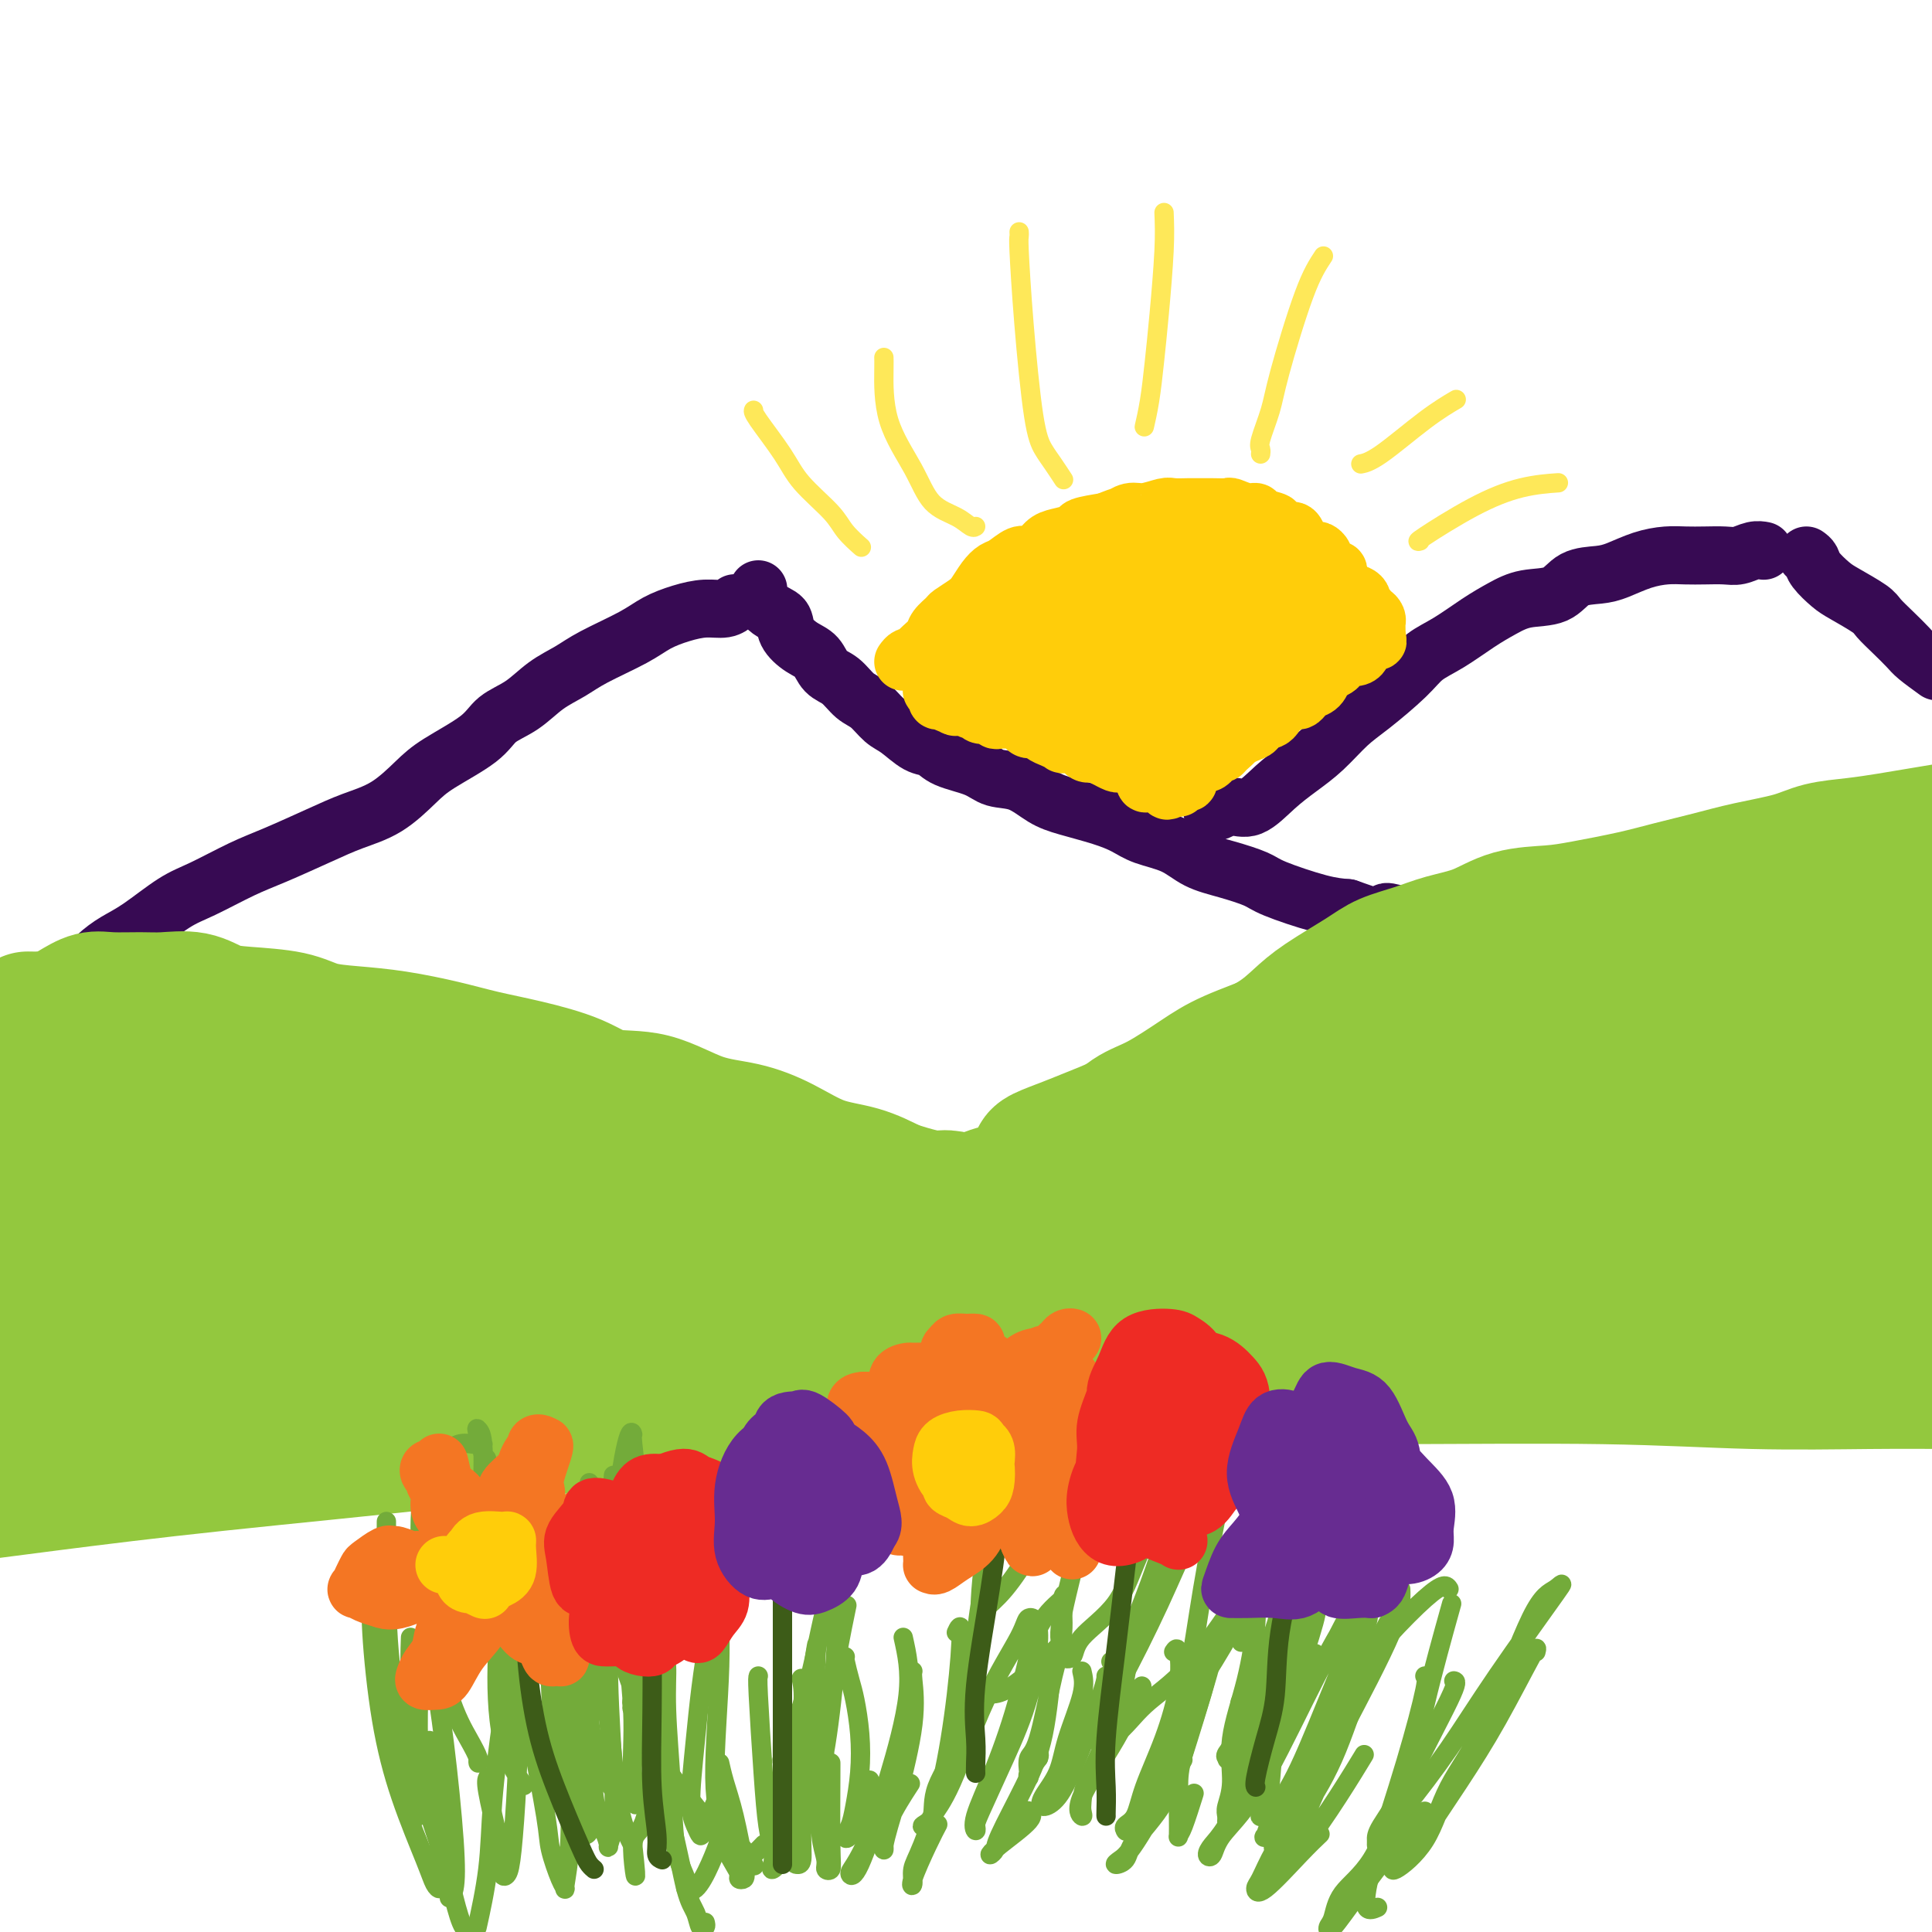 <svg viewBox='0 0 400 400' version='1.1' xmlns='http://www.w3.org/2000/svg' xmlns:xlink='http://www.w3.org/1999/xlink'><g fill='none' stroke='rgb(55,10,83)' stroke-width='12' stroke-linecap='round' stroke-linejoin='round'><path d='M7,208c0.745,-0.404 1.489,-0.807 2,-1c0.511,-0.193 0.787,-0.174 2,-1c1.213,-0.826 3.363,-2.497 5,-4c1.637,-1.503 2.762,-2.838 4,-4c1.238,-1.162 2.588,-2.153 4,-3c1.412,-0.847 2.887,-1.552 5,-3c2.113,-1.448 4.864,-3.640 7,-5c2.136,-1.360 3.657,-1.887 6,-3c2.343,-1.113 5.507,-2.813 8,-4c2.493,-1.187 4.316,-1.861 7,-3c2.684,-1.139 6.230,-2.743 9,-4c2.770,-1.257 4.766,-2.166 7,-3c2.234,-0.834 4.707,-1.592 7,-3c2.293,-1.408 4.405,-3.467 6,-5c1.595,-1.533 2.673,-2.539 5,-4c2.327,-1.461 5.903,-3.378 8,-5c2.097,-1.622 2.713,-2.950 4,-4c1.287,-1.050 3.243,-1.821 5,-3c1.757,-1.179 3.315,-2.767 5,-4c1.685,-1.233 3.496,-2.113 5,-3c1.504,-0.887 2.702,-1.783 5,-3c2.298,-1.217 5.697,-2.756 8,-4c2.303,-1.244 3.511,-2.193 5,-3c1.489,-0.807 3.261,-1.470 5,-2c1.739,-0.530 3.446,-0.925 5,-1c1.554,-0.075 2.957,0.172 4,0c1.043,-0.172 1.727,-0.763 2,-1c0.273,-0.237 0.137,-0.118 0,0'/><path d='M157,122c0.037,0.502 0.074,1.005 0,1c-0.074,-0.005 -0.260,-0.517 0,0c0.260,0.517 0.966,2.063 2,3c1.034,0.937 2.398,1.266 3,2c0.602,0.734 0.443,1.872 1,3c0.557,1.128 1.829,2.246 3,3c1.171,0.754 2.242,1.145 3,2c0.758,0.855 1.203,2.172 2,3c0.797,0.828 1.945,1.165 3,2c1.055,0.835 2.018,2.168 3,3c0.982,0.832 1.982,1.164 3,2c1.018,0.836 2.055,2.178 3,3c0.945,0.822 1.800,1.126 3,2c1.200,0.874 2.746,2.318 4,3c1.254,0.682 2.218,0.601 3,1c0.782,0.399 1.384,1.280 3,2c1.616,0.720 4.246,1.281 6,2c1.754,0.719 2.632,1.596 4,2c1.368,0.404 3.226,0.335 5,1c1.774,0.665 3.462,2.065 5,3c1.538,0.935 2.924,1.404 5,2c2.076,0.596 4.840,1.318 7,2c2.160,0.682 3.717,1.323 5,2c1.283,0.677 2.294,1.389 4,2c1.706,0.611 4.107,1.121 6,2c1.893,0.879 3.279,2.127 5,3c1.721,0.873 3.779,1.372 6,2c2.221,0.628 4.606,1.385 6,2c1.394,0.615 1.798,1.089 4,2c2.202,0.911 6.200,2.260 9,3c2.800,0.740 4.400,0.870 6,1'/><path d='M279,188c15.174,5.377 8.609,1.819 8,1c-0.609,-0.819 4.737,1.101 8,2c3.263,0.899 4.442,0.777 6,1c1.558,0.223 3.497,0.791 5,1c1.503,0.209 2.572,0.060 3,0c0.428,-0.060 0.214,-0.030 0,0'/><path d='M251,168c0.172,0.139 0.344,0.277 1,0c0.656,-0.277 1.794,-0.971 3,-1c1.206,-0.029 2.478,0.607 4,0c1.522,-0.607 3.292,-2.456 5,-4c1.708,-1.544 3.353,-2.783 5,-4c1.647,-1.217 3.296,-2.412 5,-4c1.704,-1.588 3.461,-3.568 5,-5c1.539,-1.432 2.858,-2.316 5,-4c2.142,-1.684 5.107,-4.170 7,-6c1.893,-1.830 2.713,-3.005 4,-4c1.287,-0.995 3.040,-1.809 5,-3c1.960,-1.191 4.126,-2.760 6,-4c1.874,-1.240 3.457,-2.150 5,-3c1.543,-0.850 3.048,-1.641 5,-2c1.952,-0.359 4.352,-0.285 6,-1c1.648,-0.715 2.545,-2.220 4,-3c1.455,-0.780 3.470,-0.836 5,-1c1.530,-0.164 2.576,-0.436 4,-1c1.424,-0.564 3.228,-1.419 5,-2c1.772,-0.581 3.513,-0.887 5,-1c1.487,-0.113 2.719,-0.034 4,0c1.281,0.034 2.610,0.023 4,0c1.390,-0.023 2.842,-0.059 4,0c1.158,0.059 2.022,0.212 3,0c0.978,-0.212 2.071,-0.788 3,-1c0.929,-0.212 1.694,-0.061 2,0c0.306,0.061 0.153,0.030 0,0'/><path d='M374,115c0.386,0.277 0.772,0.553 1,1c0.228,0.447 0.297,1.063 1,2c0.703,0.937 2.039,2.193 3,3c0.961,0.807 1.546,1.165 3,2c1.454,0.835 3.778,2.148 5,3c1.222,0.852 1.344,1.242 2,2c0.656,0.758 1.846,1.884 3,3c1.154,1.116 2.272,2.224 3,3c0.728,0.776 1.065,1.222 2,2c0.935,0.778 2.467,1.889 4,3'/></g>
<g fill='none' stroke='rgb(255,205,10)' stroke-width='12' stroke-linecap='round' stroke-linejoin='round'><path d='M187,137c0.297,-0.410 0.594,-0.820 1,-1c0.406,-0.180 0.920,-0.131 1,0c0.080,0.131 -0.272,0.343 0,0c0.272,-0.343 1.170,-1.243 2,-2c0.830,-0.757 1.591,-1.372 2,-2c0.409,-0.628 0.466,-1.270 1,-2c0.534,-0.730 1.547,-1.550 2,-2c0.453,-0.450 0.348,-0.530 1,-1c0.652,-0.470 2.060,-1.329 3,-2c0.940,-0.671 1.410,-1.154 2,-2c0.590,-0.846 1.299,-2.054 2,-3c0.701,-0.946 1.395,-1.628 2,-2c0.605,-0.372 1.120,-0.432 2,-1c0.880,-0.568 2.125,-1.644 3,-2c0.875,-0.356 1.380,0.007 2,0c0.620,-0.007 1.353,-0.383 2,-1c0.647,-0.617 1.206,-1.475 2,-2c0.794,-0.525 1.821,-0.718 3,-1c1.179,-0.282 2.510,-0.653 3,-1c0.490,-0.347 0.140,-0.671 1,-1c0.860,-0.329 2.930,-0.665 5,-1'/><path d='M229,108c4.149,-1.708 3.022,-0.980 3,-1c-0.022,-0.020 1.062,-0.790 2,-1c0.938,-0.210 1.731,0.140 3,0c1.269,-0.140 3.014,-0.770 4,-1c0.986,-0.230 1.214,-0.061 2,0c0.786,0.061 2.131,0.015 3,0c0.869,-0.015 1.261,-0.000 2,0c0.739,0.000 1.823,-0.015 3,0c1.177,0.015 2.445,0.059 3,0c0.555,-0.059 0.395,-0.223 1,0c0.605,0.223 1.975,0.833 3,1c1.025,0.167 1.706,-0.109 2,0c0.294,0.109 0.201,0.602 1,1c0.799,0.398 2.490,0.702 3,1c0.510,0.298 -0.163,0.590 0,1c0.163,0.410 1.161,0.937 2,1c0.839,0.063 1.520,-0.338 2,0c0.480,0.338 0.760,1.414 1,2c0.240,0.586 0.442,0.682 1,1c0.558,0.318 1.473,0.858 2,1c0.527,0.142 0.666,-0.116 1,0c0.334,0.116 0.864,0.605 1,1c0.136,0.395 -0.121,0.697 0,1c0.121,0.303 0.620,0.606 1,1c0.380,0.394 0.642,0.879 1,1c0.358,0.121 0.813,-0.122 1,0c0.187,0.122 0.105,0.607 0,1c-0.105,0.393 -0.234,0.693 0,1c0.234,0.307 0.832,0.621 1,1c0.168,0.379 -0.095,0.823 0,1c0.095,0.177 0.547,0.089 1,0'/><path d='M279,122c3.431,2.713 1.508,1.497 1,1c-0.508,-0.497 0.399,-0.273 1,0c0.601,0.273 0.897,0.595 1,1c0.103,0.405 0.014,0.892 0,1c-0.014,0.108 0.048,-0.163 0,0c-0.048,0.163 -0.206,0.761 0,1c0.206,0.239 0.777,0.120 1,0c0.223,-0.120 0.098,-0.239 0,0c-0.098,0.239 -0.170,0.838 0,1c0.170,0.162 0.581,-0.111 1,0c0.419,0.111 0.844,0.607 1,1c0.156,0.393 0.042,0.683 0,1c-0.042,0.317 -0.011,0.662 0,1c0.011,0.338 0.003,0.668 0,1c-0.003,0.332 -0.002,0.666 0,1'/><path d='M285,132c0.750,1.499 -0.377,0.248 -1,0c-0.623,-0.248 -0.744,0.508 -1,1c-0.256,0.492 -0.646,0.718 -1,1c-0.354,0.282 -0.672,0.618 -1,1c-0.328,0.382 -0.668,0.809 -1,1c-0.332,0.191 -0.657,0.147 -1,0c-0.343,-0.147 -0.703,-0.395 -1,0c-0.297,0.395 -0.530,1.433 -1,2c-0.470,0.567 -1.178,0.663 -2,1c-0.822,0.337 -1.760,0.917 -2,1c-0.240,0.083 0.217,-0.329 0,0c-0.217,0.329 -1.108,1.398 -2,2c-0.892,0.602 -1.784,0.736 -2,1c-0.216,0.264 0.245,0.658 0,1c-0.245,0.342 -1.195,0.631 -2,1c-0.805,0.369 -1.463,0.820 -2,1c-0.537,0.180 -0.951,0.091 -1,0c-0.049,-0.091 0.268,-0.184 0,0c-0.268,0.184 -1.122,0.646 -2,1c-0.878,0.354 -1.780,0.601 -2,1c-0.220,0.399 0.243,0.952 0,1c-0.243,0.048 -1.193,-0.409 -2,0c-0.807,0.409 -1.470,1.683 -2,2c-0.530,0.317 -0.928,-0.322 -1,0c-0.072,0.322 0.183,1.606 0,2c-0.183,0.394 -0.805,-0.101 -1,0c-0.195,0.101 0.036,0.798 0,1c-0.036,0.202 -0.340,-0.090 -1,0c-0.660,0.090 -1.678,0.563 -2,1c-0.322,0.437 0.051,0.839 0,1c-0.051,0.161 -0.525,0.080 -1,0'/><path d='M250,156c-5.654,3.648 -2.290,0.766 -1,0c1.290,-0.766 0.504,0.582 0,1c-0.504,0.418 -0.726,-0.094 -1,0c-0.274,0.094 -0.599,0.795 -1,1c-0.401,0.205 -0.878,-0.085 -1,0c-0.122,0.085 0.112,0.545 0,1c-0.112,0.455 -0.569,0.907 -1,1c-0.431,0.093 -0.837,-0.171 -1,0c-0.163,0.171 -0.081,0.779 0,1c0.081,0.221 0.163,0.055 0,0c-0.163,-0.055 -0.572,-0.001 -1,0c-0.428,0.001 -0.874,-0.052 -1,0c-0.126,0.052 0.069,0.210 0,0c-0.069,-0.210 -0.403,-0.787 -1,-1c-0.597,-0.213 -1.456,-0.061 -2,0c-0.544,0.061 -0.772,0.030 -1,0'/><path d='M238,160c-2.051,0.376 -1.180,-0.684 -1,-1c0.180,-0.316 -0.332,0.113 -1,0c-0.668,-0.113 -1.493,-0.766 -2,-1c-0.507,-0.234 -0.694,-0.047 -1,0c-0.306,0.047 -0.729,-0.044 -1,0c-0.271,0.044 -0.391,0.223 -1,0c-0.609,-0.223 -1.708,-0.848 -2,-1c-0.292,-0.152 0.225,0.171 0,0c-0.225,-0.171 -1.190,-0.834 -2,-1c-0.810,-0.166 -1.465,0.166 -2,0c-0.535,-0.166 -0.951,-0.828 -1,-1c-0.049,-0.172 0.268,0.147 0,0c-0.268,-0.147 -1.123,-0.760 -2,-1c-0.877,-0.240 -1.778,-0.107 -2,0c-0.222,0.107 0.235,0.187 0,0c-0.235,-0.187 -1.162,-0.641 -2,-1c-0.838,-0.359 -1.586,-0.622 -2,-1c-0.414,-0.378 -0.495,-0.872 -1,-1c-0.505,-0.128 -1.434,0.109 -2,0c-0.566,-0.109 -0.768,-0.564 -1,-1c-0.232,-0.436 -0.495,-0.853 -1,-1c-0.505,-0.147 -1.252,-0.024 -2,0c-0.748,0.024 -1.496,-0.050 -2,0c-0.504,0.050 -0.765,0.225 -1,0c-0.235,-0.225 -0.444,-0.849 -1,-1c-0.556,-0.151 -1.458,0.170 -2,0c-0.542,-0.170 -0.722,-0.830 -1,-1c-0.278,-0.170 -0.652,0.150 -1,0c-0.348,-0.150 -0.671,-0.771 -1,-1c-0.329,-0.229 -0.666,-0.065 -1,0c-0.334,0.065 -0.667,0.033 -1,0'/><path d='M198,146c-6.428,-2.182 -2.497,-0.636 -1,0c1.497,0.636 0.560,0.364 0,0c-0.560,-0.364 -0.742,-0.819 -1,-1c-0.258,-0.181 -0.591,-0.086 -1,0c-0.409,0.086 -0.894,0.164 -1,0c-0.106,-0.164 0.168,-0.569 0,-1c-0.168,-0.431 -0.777,-0.886 -1,-1c-0.223,-0.114 -0.059,0.114 0,0c0.059,-0.114 0.013,-0.570 0,-1c-0.013,-0.430 0.007,-0.834 0,-1c-0.007,-0.166 -0.042,-0.094 0,0c0.042,0.094 0.162,0.209 0,0c-0.162,-0.209 -0.607,-0.743 0,-1c0.607,-0.257 2.266,-0.237 4,-1c1.734,-0.763 3.544,-2.310 5,-3c1.456,-0.690 2.558,-0.521 4,-1c1.442,-0.479 3.223,-1.604 5,-3c1.777,-1.396 3.550,-3.064 5,-4c1.450,-0.936 2.578,-1.140 4,-2c1.422,-0.860 3.138,-2.377 4,-3c0.862,-0.623 0.870,-0.352 2,-1c1.130,-0.648 3.383,-2.216 5,-3c1.617,-0.784 2.597,-0.784 4,-1c1.403,-0.216 3.230,-0.646 5,-1c1.770,-0.354 3.485,-0.631 5,-1c1.515,-0.369 2.831,-0.830 4,-1c1.169,-0.170 2.191,-0.049 3,0c0.809,0.049 1.404,0.024 2,0'/><path d='M254,115c3.704,-0.619 1.465,-0.166 1,0c-0.465,0.166 0.846,0.044 1,0c0.154,-0.044 -0.848,-0.009 -1,0c-0.152,0.009 0.547,-0.009 0,0c-0.547,0.009 -2.340,0.044 -4,0c-1.660,-0.044 -3.187,-0.168 -5,0c-1.813,0.168 -3.911,0.628 -6,1c-2.089,0.372 -4.170,0.657 -7,1c-2.830,0.343 -6.411,0.743 -9,1c-2.589,0.257 -4.186,0.372 -6,1c-1.814,0.628 -3.845,1.769 -6,3c-2.155,1.231 -4.434,2.553 -6,4c-1.566,1.447 -2.420,3.019 -3,4c-0.580,0.981 -0.885,1.370 -1,2c-0.115,0.630 -0.041,1.502 0,2c0.041,0.498 0.050,0.622 0,1c-0.050,0.378 -0.160,1.009 0,1c0.160,-0.009 0.588,-0.658 1,-1c0.412,-0.342 0.808,-0.375 2,-1c1.192,-0.625 3.181,-1.840 5,-3c1.819,-1.160 3.468,-2.265 5,-3c1.532,-0.735 2.948,-1.100 5,-2c2.052,-0.900 4.739,-2.336 7,-3c2.261,-0.664 4.097,-0.556 6,-1c1.903,-0.444 3.872,-1.439 6,-2c2.128,-0.561 4.416,-0.686 6,-1c1.584,-0.314 2.465,-0.815 3,-1c0.535,-0.185 0.724,-0.053 1,0c0.276,0.053 0.638,0.026 1,0'/><path d='M250,118c3.551,-0.750 0.928,-0.126 -1,1c-1.928,1.126 -3.160,2.755 -5,4c-1.840,1.245 -4.290,2.105 -7,3c-2.710,0.895 -5.682,1.826 -8,3c-2.318,1.174 -3.981,2.591 -6,4c-2.019,1.409 -4.393,2.809 -6,4c-1.607,1.191 -2.446,2.172 -3,3c-0.554,0.828 -0.824,1.503 -1,2c-0.176,0.497 -0.257,0.816 0,1c0.257,0.184 0.853,0.233 2,0c1.147,-0.233 2.847,-0.750 6,-2c3.153,-1.250 7.760,-3.234 11,-5c3.240,-1.766 5.114,-3.313 7,-5c1.886,-1.687 3.786,-3.515 5,-5c1.214,-1.485 1.744,-2.626 2,-3c0.256,-0.374 0.239,0.018 0,0c-0.239,-0.018 -0.701,-0.445 -3,0c-2.299,0.445 -6.434,1.761 -10,3c-3.566,1.239 -6.564,2.401 -9,4c-2.436,1.599 -4.310,3.634 -6,5c-1.690,1.366 -3.197,2.064 -4,3c-0.803,0.936 -0.901,2.110 -1,3c-0.099,0.890 -0.197,1.496 1,2c1.197,0.504 3.689,0.907 6,1c2.311,0.093 4.439,-0.124 7,-1c2.561,-0.876 5.553,-2.409 9,-4c3.447,-1.591 7.349,-3.238 10,-5c2.651,-1.762 4.051,-3.637 5,-5c0.949,-1.363 1.448,-2.213 2,-3c0.552,-0.787 1.158,-1.511 0,-2c-1.158,-0.489 -4.079,-0.745 -7,-1'/><path d='M246,123c-2.683,0.458 -5.890,3.103 -9,6c-3.110,2.897 -6.123,6.047 -8,8c-1.877,1.953 -2.619,2.710 -3,4c-0.381,1.290 -0.401,3.113 0,4c0.401,0.887 1.224,0.836 3,1c1.776,0.164 4.507,0.542 8,0c3.493,-0.542 7.749,-2.004 12,-4c4.251,-1.996 8.498,-4.527 11,-7c2.502,-2.473 3.259,-4.889 4,-7c0.741,-2.111 1.465,-3.915 2,-5c0.535,-1.085 0.879,-1.449 0,-2c-0.879,-0.551 -2.982,-1.290 -6,-1c-3.018,0.290 -6.953,1.610 -11,4c-4.047,2.390 -8.208,5.852 -11,8c-2.792,2.148 -4.215,2.984 -5,4c-0.785,1.016 -0.930,2.214 -1,4c-0.070,1.786 -0.063,4.162 1,5c1.063,0.838 3.184,0.138 6,0c2.816,-0.138 6.327,0.286 11,-1c4.673,-1.286 10.507,-4.283 14,-6c3.493,-1.717 4.645,-2.154 6,-4c1.355,-1.846 2.914,-5.100 4,-7c1.086,-1.900 1.698,-2.448 2,-3c0.302,-0.552 0.295,-1.110 -1,-1c-1.295,0.110 -3.877,0.888 -8,3c-4.123,2.112 -9.786,5.557 -13,8c-3.214,2.443 -3.977,3.884 -5,5c-1.023,1.116 -2.305,1.907 -3,3c-0.695,1.093 -0.802,2.486 -1,3c-0.198,0.514 -0.485,0.147 0,0c0.485,-0.147 1.743,-0.073 3,0'/><path d='M248,145c1.468,0.317 4.138,-0.391 7,-2c2.862,-1.609 5.916,-4.120 8,-6c2.084,-1.880 3.197,-3.131 4,-4c0.803,-0.869 1.297,-1.357 2,-2c0.703,-0.643 1.615,-1.440 2,-2c0.385,-0.560 0.244,-0.884 0,-1c-0.244,-0.116 -0.592,-0.026 -1,0c-0.408,0.026 -0.875,-0.014 -1,0c-0.125,0.014 0.091,0.082 0,0c-0.091,-0.082 -0.489,-0.314 -1,0c-0.511,0.314 -1.133,1.175 -2,2c-0.867,0.825 -1.978,1.615 -4,3c-2.022,1.385 -4.956,3.365 -7,5c-2.044,1.635 -3.198,2.924 -5,4c-1.802,1.076 -4.253,1.938 -6,3c-1.747,1.062 -2.790,2.323 -4,3c-1.210,0.677 -2.588,0.770 -3,1c-0.412,0.230 0.142,0.597 0,1c-0.142,0.403 -0.980,0.844 -1,1c-0.020,0.156 0.777,0.029 1,0c0.223,-0.029 -0.129,0.041 0,0c0.129,-0.041 0.739,-0.193 2,-1c1.261,-0.807 3.171,-2.269 4,-3c0.829,-0.731 0.575,-0.732 1,-1c0.425,-0.268 1.530,-0.802 2,-1c0.470,-0.198 0.306,-0.061 0,0c-0.306,0.061 -0.753,0.044 -1,0c-0.247,-0.044 -0.293,-0.115 -1,0c-0.707,0.115 -2.075,0.416 -3,1c-0.925,0.584 -1.407,1.453 -2,2c-0.593,0.547 -1.296,0.774 -2,1'/><path d='M237,149c-5.487,3.015 -2.205,0.552 -1,0c1.205,-0.552 0.331,0.806 0,1c-0.331,0.194 -0.120,-0.775 0,-1c0.120,-0.225 0.148,0.294 0,0c-0.148,-0.294 -0.471,-1.402 -1,-2c-0.529,-0.598 -1.263,-0.686 -2,-1c-0.737,-0.314 -1.476,-0.854 -2,-1c-0.524,-0.146 -0.834,0.102 -2,0c-1.166,-0.102 -3.187,-0.553 -4,-1c-0.813,-0.447 -0.416,-0.889 -1,-1c-0.584,-0.111 -2.148,0.110 -3,0c-0.852,-0.110 -0.990,-0.551 -2,-1c-1.010,-0.449 -2.890,-0.905 -4,-1c-1.110,-0.095 -1.449,0.171 -2,0c-0.551,-0.171 -1.316,-0.778 -2,-1c-0.684,-0.222 -1.289,-0.059 -2,0c-0.711,0.059 -1.529,0.015 -2,0c-0.471,-0.015 -0.594,-0.002 -1,0c-0.406,0.002 -1.095,-0.008 -1,0c0.095,0.008 0.975,0.033 1,0c0.025,-0.033 -0.806,-0.124 0,0c0.806,0.124 3.249,0.464 5,1c1.751,0.536 2.810,1.267 4,2c1.190,0.733 2.513,1.466 4,2c1.487,0.534 3.139,0.867 4,1c0.861,0.133 0.930,0.067 1,0'/><path d='M224,146c3.200,0.928 2.700,0.249 3,0c0.300,-0.249 1.400,-0.067 2,0c0.600,0.067 0.700,0.018 1,0c0.300,-0.018 0.800,-0.005 1,0c0.200,0.005 0.100,0.003 0,0'/><path d='M283,132c0.114,0.024 0.227,0.048 0,0c-0.227,-0.048 -0.795,-0.167 -1,0c-0.205,0.167 -0.048,0.619 0,1c0.048,0.381 -0.014,0.690 0,1c0.014,0.310 0.105,0.622 0,1c-0.105,0.378 -0.405,0.822 -1,1c-0.595,0.178 -1.487,0.089 -2,0c-0.513,-0.089 -0.649,-0.177 -1,0c-0.351,0.177 -0.917,0.620 -1,1c-0.083,0.380 0.315,0.697 0,1c-0.315,0.303 -1.345,0.592 -2,1c-0.655,0.408 -0.935,0.935 -1,1c-0.065,0.065 0.084,-0.332 0,0c-0.084,0.332 -0.403,1.394 -1,2c-0.597,0.606 -1.473,0.755 -2,1c-0.527,0.245 -0.704,0.587 -1,1c-0.296,0.413 -0.710,0.898 -1,1c-0.290,0.102 -0.455,-0.180 -1,0c-0.545,0.180 -1.470,0.823 -2,1c-0.530,0.177 -0.666,-0.111 -1,0c-0.334,0.111 -0.868,0.621 -1,1c-0.132,0.379 0.138,0.626 0,1c-0.138,0.374 -0.684,0.874 -1,1c-0.316,0.126 -0.403,-0.121 -1,0c-0.597,0.121 -1.704,0.610 -2,1c-0.296,0.390 0.220,0.682 0,1c-0.220,0.318 -1.175,0.663 -2,1c-0.825,0.337 -1.522,0.668 -2,1c-0.478,0.332 -0.739,0.666 -1,1'/><path d='M255,154c-4.284,3.359 -0.994,0.756 0,0c0.994,-0.756 -0.307,0.336 -1,1c-0.693,0.664 -0.777,0.900 -1,1c-0.223,0.100 -0.585,0.065 -1,0c-0.415,-0.065 -0.885,-0.158 -1,0c-0.115,0.158 0.124,0.567 0,1c-0.124,0.433 -0.612,0.889 -1,1c-0.388,0.111 -0.677,-0.124 -1,0c-0.323,0.124 -0.679,0.608 -1,1c-0.321,0.392 -0.607,0.694 -1,1c-0.393,0.306 -0.894,0.617 -1,1c-0.106,0.383 0.182,0.838 0,1c-0.182,0.162 -0.833,0.029 -1,0c-0.167,-0.029 0.148,0.045 0,0c-0.148,-0.045 -0.761,-0.208 -1,0c-0.239,0.208 -0.103,0.787 0,1c0.103,0.213 0.172,0.061 0,0c-0.172,-0.061 -0.586,-0.030 -1,0'/><path d='M243,163c-2.097,1.396 -1.339,0.388 -1,0c0.339,-0.388 0.259,-0.154 0,0c-0.259,0.154 -0.696,0.230 -1,0c-0.304,-0.230 -0.474,-0.766 -1,-1c-0.526,-0.234 -1.409,-0.166 -2,0c-0.591,0.166 -0.890,0.429 -1,0c-0.110,-0.429 -0.031,-1.551 0,-2c0.031,-0.449 0.016,-0.224 0,0'/></g>
<g fill='none' stroke='rgb(254,232,89)' stroke-width='4' stroke-linecap='round' stroke-linejoin='round'><path d='M156,85c0.018,-0.052 0.035,-0.103 0,0c-0.035,0.103 -0.124,0.362 1,2c1.124,1.638 3.461,4.657 5,7c1.539,2.343 2.280,4.012 4,6c1.720,1.988 4.420,4.296 6,6c1.580,1.704 2.041,2.805 3,4c0.959,1.195 2.417,2.484 3,3c0.583,0.516 0.292,0.258 0,0'/><path d='M183,74c0.015,0.387 0.030,0.775 0,3c-0.030,2.225 -0.107,6.288 1,10c1.107,3.712 3.396,7.071 5,10c1.604,2.929 2.521,5.426 4,7c1.479,1.574 3.520,2.226 5,3c1.480,0.774 2.398,1.670 3,2c0.602,0.330 0.886,0.094 1,0c0.114,-0.094 0.057,-0.047 0,0'/><path d='M211,48c0.018,0.398 0.035,0.795 0,1c-0.035,0.205 -0.123,0.217 0,3c0.123,2.783 0.457,8.336 1,15c0.543,6.664 1.295,14.438 2,19c0.705,4.563 1.364,5.914 2,7c0.636,1.086 1.248,1.908 2,3c0.752,1.092 1.643,2.455 2,3c0.357,0.545 0.178,0.273 0,0'/><path d='M241,44c0.089,2.158 0.178,4.317 0,8c-0.178,3.683 -0.622,8.892 -1,13c-0.378,4.108 -0.690,7.115 -1,10c-0.310,2.885 -0.619,5.650 -1,8c-0.381,2.350 -0.833,4.287 -1,5c-0.167,0.713 -0.048,0.204 0,0c0.048,-0.204 0.024,-0.102 0,0'/><path d='M274,53c-1.169,1.767 -2.338,3.534 -4,8c-1.662,4.466 -3.819,11.631 -5,16c-1.181,4.369 -1.388,5.941 -2,8c-0.612,2.059 -1.628,4.603 -2,6c-0.372,1.397 -0.100,1.645 0,2c0.100,0.355 0.029,0.816 0,1c-0.029,0.184 -0.014,0.092 0,0'/><path d='M282,96c-0.228,0.046 -0.456,0.093 0,0c0.456,-0.093 1.596,-0.324 4,-2c2.404,-1.676 6.070,-4.797 9,-7c2.930,-2.203 5.123,-3.486 6,-4c0.877,-0.514 0.439,-0.257 0,0'/><path d='M294,112c-0.463,0.144 -0.925,0.287 1,-1c1.925,-1.287 6.238,-4.005 10,-6c3.762,-1.995 6.974,-3.268 10,-4c3.026,-0.732 5.864,-0.923 7,-1c1.136,-0.077 0.568,-0.038 0,0'/></g>
<g fill='none' stroke='rgb(147,200,62)' stroke-width='28' stroke-linecap='round' stroke-linejoin='round'><path d='M6,211c-0.206,-0.003 -0.411,-0.006 0,0c0.411,0.006 1.439,0.022 2,0c0.561,-0.022 0.654,-0.083 1,0c0.346,0.083 0.945,0.309 2,0c1.055,-0.309 2.566,-1.154 4,-2c1.434,-0.846 2.791,-1.693 4,-2c1.209,-0.307 2.268,-0.076 4,0c1.732,0.076 4.135,-0.005 6,0c1.865,0.005 3.191,0.094 5,0c1.809,-0.094 4.102,-0.372 6,0c1.898,0.372 3.400,1.395 5,2c1.600,0.605 3.298,0.791 6,1c2.702,0.209 6.408,0.440 9,1c2.592,0.560 4.069,1.448 6,2c1.931,0.552 4.314,0.766 7,1c2.686,0.234 5.673,0.488 9,1c3.327,0.512 6.995,1.283 10,2c3.005,0.717 5.349,1.379 8,2c2.651,0.621 5.609,1.199 9,2c3.391,0.801 7.216,1.824 10,3c2.784,1.176 4.528,2.505 7,3c2.472,0.495 5.673,0.157 9,1c3.327,0.843 6.779,2.868 10,4c3.221,1.132 6.211,1.370 9,2c2.789,0.630 5.376,1.654 8,3c2.624,1.346 5.283,3.016 8,4c2.717,0.984 5.490,1.281 8,2c2.510,0.719 4.755,1.859 7,3'/><path d='M185,246c9.703,3.103 8.960,1.861 11,2c2.040,0.139 6.865,1.658 11,3c4.135,1.342 7.582,2.506 11,3c3.418,0.494 6.808,0.317 11,1c4.192,0.683 9.186,2.224 13,3c3.814,0.776 6.449,0.786 11,1c4.551,0.214 11.017,0.632 15,1c3.983,0.368 5.481,0.687 9,1c3.519,0.313 9.059,0.620 14,1c4.941,0.380 9.284,0.834 13,1c3.716,0.166 6.803,0.045 10,0c3.197,-0.045 6.502,-0.015 10,0c3.498,0.015 7.189,0.015 11,0c3.811,-0.015 7.741,-0.046 11,0c3.259,0.046 5.849,0.167 10,0c4.151,-0.167 9.865,-0.622 14,-1c4.135,-0.378 6.690,-0.679 10,-1c3.310,-0.321 7.374,-0.663 11,-1c3.626,-0.337 6.813,-0.668 10,-1'/><path d='M211,251c-0.053,-0.044 -0.106,-0.087 0,0c0.106,0.087 0.372,0.305 1,0c0.628,-0.305 1.617,-1.134 3,-2c1.383,-0.866 3.161,-1.771 5,-3c1.839,-1.229 3.741,-2.783 6,-4c2.259,-1.217 4.875,-2.097 7,-3c2.125,-0.903 3.757,-1.830 6,-3c2.243,-1.170 5.096,-2.582 8,-4c2.904,-1.418 5.857,-2.840 8,-4c2.143,-1.160 3.474,-2.056 6,-3c2.526,-0.944 6.246,-1.935 9,-3c2.754,-1.065 4.542,-2.206 7,-3c2.458,-0.794 5.585,-1.243 9,-2c3.415,-0.757 7.119,-1.822 11,-3c3.881,-1.178 7.938,-2.469 11,-3c3.062,-0.531 5.128,-0.301 9,-1c3.872,-0.699 9.551,-2.327 14,-3c4.449,-0.673 7.670,-0.390 11,-1c3.330,-0.610 6.769,-2.112 11,-3c4.231,-0.888 9.252,-1.161 13,-2c3.748,-0.839 6.221,-2.246 9,-3c2.779,-0.754 5.864,-0.857 9,-1c3.136,-0.143 6.325,-0.327 10,-1c3.675,-0.673 7.838,-1.837 12,-3'/><path d='M215,240c-0.031,-0.242 -0.062,-0.483 1,-1c1.062,-0.517 3.217,-1.309 5,-2c1.783,-0.691 3.195,-1.279 5,-2c1.805,-0.721 4.005,-1.574 7,-3c2.995,-1.426 6.786,-3.424 10,-5c3.214,-1.576 5.850,-2.731 8,-4c2.150,-1.269 3.814,-2.654 6,-4c2.186,-1.346 4.893,-2.654 7,-4c2.107,-1.346 3.612,-2.731 5,-4c1.388,-1.269 2.658,-2.423 5,-4c2.342,-1.577 5.755,-3.576 8,-5c2.245,-1.424 3.321,-2.273 5,-3c1.679,-0.727 3.960,-1.333 6,-2c2.040,-0.667 3.839,-1.396 6,-2c2.161,-0.604 4.684,-1.082 7,-2c2.316,-0.918 4.427,-2.276 7,-3c2.573,-0.724 5.610,-0.813 8,-1c2.390,-0.187 4.133,-0.473 7,-1c2.867,-0.527 6.857,-1.296 10,-2c3.143,-0.704 5.440,-1.344 8,-2c2.560,-0.656 5.382,-1.327 8,-2c2.618,-0.673 5.031,-1.346 8,-2c2.969,-0.654 6.494,-1.288 9,-2c2.506,-0.712 3.992,-1.500 6,-2c2.008,-0.500 4.538,-0.711 7,-1c2.462,-0.289 4.855,-0.655 7,-1c2.145,-0.345 4.041,-0.670 6,-1c1.959,-0.330 3.979,-0.665 6,-1'/><path d='M397,186c0.242,-0.161 0.484,-0.323 0,0c-0.484,0.323 -1.692,1.129 -4,2c-2.308,0.871 -5.714,1.807 -9,3c-3.286,1.193 -6.452,2.642 -11,4c-4.548,1.358 -10.477,2.623 -15,4c-4.523,1.377 -7.640,2.865 -12,4c-4.360,1.135 -9.962,1.916 -15,3c-5.038,1.084 -9.511,2.469 -16,4c-6.489,1.531 -14.994,3.206 -22,5c-7.006,1.794 -12.513,3.706 -18,6c-5.487,2.294 -10.953,4.969 -17,7c-6.047,2.031 -12.676,3.419 -17,5c-4.324,1.581 -6.342,3.355 -8,4c-1.658,0.645 -2.957,0.162 -4,0c-1.043,-0.162 -1.829,-0.004 -2,0c-0.171,0.004 0.272,-0.147 2,0c1.728,0.147 4.740,0.590 9,0c4.260,-0.590 9.769,-2.213 17,-4c7.231,-1.787 16.184,-3.736 24,-5c7.816,-1.264 14.494,-1.841 21,-3c6.506,-1.159 12.840,-2.898 18,-4c5.160,-1.102 9.145,-1.567 12,-2c2.855,-0.433 4.580,-0.835 5,-1c0.420,-0.165 -0.464,-0.092 -1,0c-0.536,0.092 -0.725,0.203 -4,1c-3.275,0.797 -9.636,2.280 -17,5c-7.364,2.720 -15.730,6.676 -22,9c-6.270,2.324 -10.443,3.015 -13,4c-2.557,0.985 -3.496,2.265 -4,3c-0.504,0.735 -0.573,0.924 0,1c0.573,0.076 1.786,0.038 3,0'/><path d='M277,241c2.715,-0.251 8.004,-1.377 15,-3c6.996,-1.623 15.700,-3.742 23,-6c7.300,-2.258 13.196,-4.654 19,-7c5.804,-2.346 11.516,-4.640 15,-6c3.484,-1.360 4.742,-1.785 6,-2c1.258,-0.215 2.518,-0.220 1,0c-1.518,0.220 -5.813,0.664 -12,2c-6.187,1.336 -14.264,3.562 -22,6c-7.736,2.438 -15.129,5.088 -24,8c-8.871,2.912 -19.218,6.088 -26,8c-6.782,1.912 -9.997,2.561 -12,3c-2.003,0.439 -2.792,0.668 -3,1c-0.208,0.332 0.167,0.768 0,1c-0.167,0.232 -0.876,0.260 2,-1c2.876,-1.260 9.339,-3.809 15,-6c5.661,-2.191 10.522,-4.023 16,-6c5.478,-1.977 11.573,-4.099 14,-5c2.427,-0.901 1.186,-0.582 1,-1c-0.186,-0.418 0.684,-1.573 -1,-2c-1.684,-0.427 -5.920,-0.125 -13,1c-7.080,1.125 -17.002,3.073 -25,5c-7.998,1.927 -14.070,3.831 -20,5c-5.930,1.169 -11.718,1.601 -15,2c-3.282,0.399 -4.056,0.764 -5,1c-0.944,0.236 -2.056,0.342 -1,0c1.056,-0.342 4.280,-1.132 8,-2c3.720,-0.868 7.936,-1.813 13,-3c5.064,-1.187 10.976,-2.617 18,-5c7.024,-2.383 15.160,-5.718 22,-8c6.840,-2.282 12.383,-3.509 16,-5c3.617,-1.491 5.309,-3.245 7,-5'/><path d='M309,211c8.222,-3.370 6.276,-2.794 6,-3c-0.276,-0.206 1.117,-1.194 2,-2c0.883,-0.806 1.256,-1.432 2,-2c0.744,-0.568 1.859,-1.080 3,-2c1.141,-0.920 2.309,-2.248 3,-3c0.691,-0.752 0.904,-0.927 1,-1c0.096,-0.073 0.073,-0.043 0,0c-0.073,0.043 -0.197,0.098 0,0c0.197,-0.098 0.713,-0.351 0,0c-0.713,0.351 -2.656,1.305 -5,2c-2.344,0.695 -5.091,1.130 -8,2c-2.909,0.870 -5.981,2.174 -10,3c-4.019,0.826 -8.986,1.172 -12,2c-3.014,0.828 -4.073,2.138 -7,3c-2.927,0.862 -7.720,1.277 -11,2c-3.280,0.723 -5.048,1.753 -8,3c-2.952,1.247 -7.090,2.712 -10,4c-2.910,1.288 -4.594,2.398 -7,4c-2.406,1.602 -5.536,3.695 -8,5c-2.464,1.305 -4.263,1.824 -6,3c-1.737,1.176 -3.414,3.011 -5,4c-1.586,0.989 -3.082,1.131 -5,2c-1.918,0.869 -4.258,2.465 -6,4c-1.742,1.535 -2.885,3.010 -5,4c-2.115,0.990 -5.203,1.495 -7,2c-1.797,0.505 -2.305,1.010 -5,2c-2.695,0.990 -7.579,2.464 -12,4c-4.421,1.536 -8.381,3.133 -13,4c-4.619,0.867 -9.897,1.003 -14,2c-4.103,0.997 -7.029,2.856 -11,4c-3.971,1.144 -8.985,1.572 -14,2'/><path d='M137,265c-14.884,3.493 -14.096,2.226 -16,2c-1.904,-0.226 -6.502,0.590 -11,1c-4.498,0.410 -8.896,0.414 -14,0c-5.104,-0.414 -10.915,-1.244 -15,-2c-4.085,-0.756 -6.446,-1.436 -9,-2c-2.554,-0.564 -5.302,-1.012 -9,-2c-3.698,-0.988 -8.345,-2.516 -11,-3c-2.655,-0.484 -3.318,0.077 -4,0c-0.682,-0.077 -1.383,-0.791 -2,-1c-0.617,-0.209 -1.151,0.087 0,0c1.151,-0.087 3.988,-0.555 8,-1c4.012,-0.445 9.201,-0.865 14,-1c4.799,-0.135 9.209,0.016 13,0c3.791,-0.016 6.963,-0.201 10,0c3.037,0.201 5.938,0.786 8,1c2.062,0.214 3.286,0.058 4,0c0.714,-0.058 0.918,-0.016 1,0c0.082,0.016 0.041,0.008 0,0'/><path d='M101,255c0.737,-0.027 1.473,-0.055 -1,0c-2.473,0.055 -8.157,0.192 -15,0c-6.843,-0.192 -14.847,-0.713 -21,-1c-6.153,-0.287 -10.455,-0.340 -15,-1c-4.545,-0.660 -9.331,-1.925 -13,-3c-3.669,-1.075 -6.220,-1.958 -8,-3c-1.780,-1.042 -2.789,-2.244 -3,-4c-0.211,-1.756 0.374,-4.068 1,-6c0.626,-1.932 1.292,-3.486 3,-5c1.708,-1.514 4.460,-2.989 7,-4c2.540,-1.011 4.870,-1.556 6,-2c1.130,-0.444 1.060,-0.785 1,-1c-0.060,-0.215 -0.110,-0.303 -1,0c-0.890,0.303 -2.622,0.995 -6,3c-3.378,2.005 -8.404,5.321 -12,7c-3.596,1.679 -5.761,1.721 -7,2c-1.239,0.279 -1.550,0.795 -2,1c-0.450,0.205 -1.038,0.098 0,0c1.038,-0.098 3.704,-0.187 7,-1c3.296,-0.813 7.224,-2.351 11,-4c3.776,-1.649 7.400,-3.410 10,-5c2.600,-1.590 4.178,-3.008 5,-4c0.822,-0.992 0.890,-1.559 0,-2c-0.890,-0.441 -2.738,-0.757 -6,-1c-3.262,-0.243 -7.937,-0.413 -13,1c-5.063,1.413 -10.514,4.411 -14,6c-3.486,1.589 -5.006,1.771 -6,3c-0.994,1.229 -1.462,3.505 -2,5c-0.538,1.495 -1.145,2.210 0,4c1.145,1.790 4.041,4.654 7,6c2.959,1.346 5.979,1.173 9,1'/><path d='M23,247c3.079,0.385 6.275,0.848 9,1c2.725,0.152 4.978,-0.005 6,0c1.022,0.005 0.811,0.173 1,0c0.189,-0.173 0.776,-0.686 -1,-1c-1.776,-0.314 -5.916,-0.430 -9,0c-3.084,0.430 -5.113,1.405 -7,3c-1.887,1.595 -3.633,3.809 -5,5c-1.367,1.191 -2.354,1.360 -2,3c0.354,1.640 2.049,4.752 4,7c1.951,2.248 4.158,3.632 8,5c3.842,1.368 9.317,2.720 15,4c5.683,1.280 11.573,2.488 18,3c6.427,0.512 13.392,0.327 23,1c9.608,0.673 21.859,2.205 33,3c11.141,0.795 21.174,0.854 31,1c9.826,0.146 19.447,0.378 32,1c12.553,0.622 28.039,1.635 41,2c12.961,0.365 23.397,0.084 34,0c10.603,-0.084 21.374,0.030 35,0c13.626,-0.030 30.106,-0.204 43,0c12.894,0.204 22.202,0.786 31,1c8.798,0.214 17.085,0.061 24,0c6.915,-0.061 12.457,-0.031 18,0'/><path d='M397,282c2.345,0.086 4.691,0.172 0,0c-4.691,-0.172 -16.418,-0.602 -26,-1c-9.582,-0.398 -17.018,-0.764 -27,-1c-9.982,-0.236 -22.511,-0.343 -35,0c-12.489,0.343 -24.936,1.136 -37,2c-12.064,0.864 -23.743,1.798 -40,3c-16.257,1.202 -37.093,2.671 -54,4c-16.907,1.329 -29.884,2.519 -43,4c-13.116,1.481 -26.371,3.253 -42,5c-15.629,1.747 -33.631,3.470 -48,5c-14.369,1.530 -25.105,2.866 -34,4c-8.895,1.134 -15.947,2.067 -23,3'/><path d='M-1,308c-3.379,0.589 -6.758,1.178 0,0c6.758,-1.178 23.652,-4.123 38,-6c14.348,-1.877 26.150,-2.686 40,-4c13.850,-1.314 29.746,-3.133 46,-5c16.254,-1.867 32.864,-3.782 49,-5c16.136,-1.218 31.796,-1.738 50,-3c18.204,-1.262 38.951,-3.266 55,-4c16.049,-0.734 27.402,-0.197 38,0c10.598,0.197 20.443,0.054 29,0c8.557,-0.054 15.827,-0.018 20,0c4.173,0.018 5.249,0.019 4,0c-1.249,-0.019 -4.822,-0.056 -10,0c-5.178,0.056 -11.962,0.206 -27,0c-15.038,-0.206 -38.329,-0.766 -60,-1c-21.671,-0.234 -41.721,-0.140 -62,0c-20.279,0.140 -40.786,0.326 -65,1c-24.214,0.674 -52.135,1.835 -73,3c-20.865,1.165 -34.676,2.333 -46,3c-11.324,0.667 -20.162,0.834 -29,1'/><path d='M25,282c-3.624,0.386 -7.248,0.773 0,0c7.248,-0.773 25.367,-2.704 42,-5c16.633,-2.296 31.780,-4.955 52,-7c20.220,-2.045 45.512,-3.476 64,-4c18.488,-0.524 30.170,-0.142 37,0c6.830,0.142 8.808,0.042 9,0c0.192,-0.042 -1.402,-0.028 -11,0c-9.598,0.028 -27.199,0.071 -44,0c-16.801,-0.071 -32.802,-0.254 -48,0c-15.198,0.254 -29.595,0.946 -45,1c-15.405,0.054 -31.819,-0.529 -40,-1c-8.181,-0.471 -8.127,-0.831 -9,-1c-0.873,-0.169 -2.671,-0.148 1,-2c3.671,-1.852 12.810,-5.575 22,-8c9.190,-2.425 18.431,-3.550 27,-5c8.569,-1.450 16.466,-3.226 22,-4c5.534,-0.774 8.704,-0.547 9,-1c0.296,-0.453 -2.284,-1.586 -8,-2c-5.716,-0.414 -14.569,-0.109 -25,0c-10.431,0.109 -22.441,0.023 -33,0c-10.559,-0.023 -19.667,0.016 -27,0c-7.333,-0.016 -12.892,-0.088 -16,0c-3.108,0.088 -3.765,0.336 -3,0c0.765,-0.336 2.953,-1.256 7,-2c4.047,-0.744 9.955,-1.312 18,-2c8.045,-0.688 18.228,-1.494 25,-2c6.772,-0.506 10.132,-0.710 12,-1c1.868,-0.290 2.244,-0.666 2,-1c-0.244,-0.334 -1.107,-0.626 -5,-1c-3.893,-0.374 -10.817,-0.832 -16,-1c-5.183,-0.168 -8.624,-0.048 -11,0c-2.376,0.048 -3.688,0.024 -5,0'/><path d='M28,233c-5.207,-0.495 -0.724,-0.232 1,0c1.724,0.232 0.689,0.432 3,1c2.311,0.568 7.970,1.502 13,2c5.030,0.498 9.433,0.558 15,1c5.567,0.442 12.298,1.266 17,2c4.702,0.734 7.376,1.380 10,2c2.624,0.620 5.199,1.215 8,2c2.801,0.785 5.828,1.761 9,3c3.172,1.239 6.488,2.741 9,4c2.512,1.259 4.219,2.277 6,3c1.781,0.723 3.636,1.153 6,2c2.364,0.847 5.237,2.111 8,3c2.763,0.889 5.416,1.404 7,2c1.584,0.596 2.100,1.273 4,2c1.900,0.727 5.184,1.503 7,2c1.816,0.497 2.165,0.715 3,1c0.835,0.285 2.156,0.637 3,1c0.844,0.363 1.211,0.738 2,1c0.789,0.262 2.000,0.412 2,0c-0.000,-0.412 -1.212,-1.385 -5,-3c-3.788,-1.615 -10.152,-3.871 -16,-5c-5.848,-1.129 -11.180,-1.129 -17,-2c-5.820,-0.871 -12.126,-2.611 -18,-4c-5.874,-1.389 -11.314,-2.426 -17,-3c-5.686,-0.574 -11.618,-0.684 -15,-1c-3.382,-0.316 -4.216,-0.837 -5,-1c-0.784,-0.163 -1.519,0.033 -2,0c-0.481,-0.033 -0.709,-0.295 1,0c1.709,0.295 5.354,1.148 9,2'/><path d='M76,250c3.458,0.248 8.103,-0.131 14,0c5.897,0.131 13.045,0.771 17,1c3.955,0.229 4.716,0.046 6,0c1.284,-0.046 3.092,0.044 4,0c0.908,-0.044 0.916,-0.222 1,-1c0.084,-0.778 0.244,-2.157 -1,-3c-1.244,-0.843 -3.891,-1.149 -7,-2c-3.109,-0.851 -6.680,-2.248 -10,-3c-3.320,-0.752 -6.390,-0.860 -9,-1c-2.610,-0.140 -4.758,-0.313 -7,0c-2.242,0.313 -4.576,1.110 -7,2c-2.424,0.890 -4.938,1.872 -7,3c-2.062,1.128 -3.673,2.403 -6,4c-2.327,1.597 -5.372,3.515 -9,5c-3.628,1.485 -7.839,2.536 -11,3c-3.161,0.464 -5.270,0.342 -8,1c-2.730,0.658 -6.079,2.095 -9,3c-2.921,0.905 -5.414,1.279 -7,2c-1.586,0.721 -2.265,1.790 -3,3c-0.735,1.210 -1.525,2.562 -2,4c-0.475,1.438 -0.636,2.962 0,4c0.636,1.038 2.067,1.590 3,2c0.933,0.410 1.367,0.677 3,0c1.633,-0.677 4.464,-2.297 6,-4c1.536,-1.703 1.778,-3.489 2,-6c0.222,-2.511 0.425,-5.748 0,-8c-0.425,-2.252 -1.479,-3.521 -3,-5c-1.521,-1.479 -3.511,-3.170 -6,-4c-2.489,-0.830 -5.478,-0.800 -8,0c-2.522,0.800 -4.578,2.372 -6,4c-1.422,1.628 -2.211,3.314 -3,5'/><path d='M3,259c-1.360,2.816 -0.261,5.355 1,7c1.261,1.645 2.683,2.394 5,3c2.317,0.606 5.528,1.067 10,1c4.472,-0.067 10.206,-0.662 15,-2c4.794,-1.338 8.649,-3.418 12,-5c3.351,-1.582 6.198,-2.666 9,-5c2.802,-2.334 5.558,-5.917 8,-8c2.442,-2.083 4.570,-2.665 7,-4c2.430,-1.335 5.163,-3.423 8,-5c2.837,-1.577 5.779,-2.644 8,-3c2.221,-0.356 3.722,0.000 6,0c2.278,-0.000 5.333,-0.357 8,0c2.667,0.357 4.947,1.428 7,2c2.053,0.572 3.880,0.644 6,1c2.120,0.356 4.534,0.998 7,2c2.466,1.002 4.983,2.366 7,3c2.017,0.634 3.535,0.537 5,1c1.465,0.463 2.879,1.486 5,2c2.121,0.514 4.950,0.520 7,1c2.050,0.480 3.319,1.435 5,2c1.681,0.565 3.772,0.740 6,1c2.228,0.260 4.592,0.605 7,1c2.408,0.395 4.858,0.839 7,1c2.142,0.161 3.975,0.040 7,0c3.025,-0.040 7.242,0.000 11,0c3.758,-0.000 7.058,-0.041 12,0c4.942,0.041 11.526,0.163 17,0c5.474,-0.163 9.838,-0.611 14,-1c4.162,-0.389 8.120,-0.720 12,-1c3.880,-0.280 7.680,-0.509 13,-1c5.320,-0.491 12.160,-1.246 19,-2'/><path d='M274,250c19.172,-1.382 14.603,-2.337 16,-3c1.397,-0.663 8.761,-1.035 15,-2c6.239,-0.965 11.353,-2.524 16,-4c4.647,-1.476 8.826,-2.868 12,-4c3.174,-1.132 5.342,-2.002 9,-3c3.658,-0.998 8.805,-2.123 13,-3c4.195,-0.877 7.438,-1.505 10,-2c2.562,-0.495 4.442,-0.857 7,-1c2.558,-0.143 5.792,-0.065 8,0c2.208,0.065 3.389,0.119 4,0c0.611,-0.119 0.652,-0.411 1,0c0.348,0.411 1.002,1.524 -1,3c-2.002,1.476 -6.661,3.314 -13,6c-6.339,2.686 -14.360,6.219 -21,8c-6.640,1.781 -11.900,1.810 -16,2c-4.100,0.190 -7.040,0.540 -8,1c-0.960,0.460 0.061,1.029 0,1c-0.061,-0.029 -1.205,-0.655 1,-2c2.205,-1.345 7.759,-3.410 13,-5c5.241,-1.590 10.168,-2.704 17,-5c6.832,-2.296 15.570,-5.772 23,-9c7.430,-3.228 13.551,-6.208 17,-8c3.449,-1.792 4.224,-2.396 5,-3'/><path d='M391,219c1.646,-0.812 3.292,-1.623 0,0c-3.292,1.623 -11.521,5.682 -18,9c-6.479,3.318 -11.207,5.895 -14,8c-2.793,2.105 -3.651,3.738 -4,5c-0.349,1.262 -0.188,2.151 0,3c0.188,0.849 0.404,1.656 3,2c2.596,0.344 7.571,0.225 13,-1c5.429,-1.225 11.311,-3.555 15,-6c3.689,-2.445 5.186,-5.004 7,-8c1.814,-2.996 3.947,-6.427 5,-9c1.053,-2.573 1.027,-4.286 1,-6'/><path d='M393,212c1.223,-0.102 2.445,-0.204 0,0c-2.445,0.204 -8.559,0.714 -14,2c-5.441,1.286 -10.210,3.346 -13,6c-2.790,2.654 -3.602,5.900 -4,9c-0.398,3.100 -0.383,6.053 0,8c0.383,1.947 1.133,2.889 3,4c1.867,1.111 4.851,2.393 8,3c3.149,0.607 6.462,0.539 9,0c2.538,-0.539 4.301,-1.550 6,-3c1.699,-1.450 3.332,-3.338 5,-6c1.668,-2.662 3.369,-6.096 4,-8c0.631,-1.904 0.191,-2.277 0,-3c-0.191,-0.723 -0.133,-1.797 -2,-1c-1.867,0.797 -5.657,3.464 -8,6c-2.343,2.536 -3.238,4.940 -4,8c-0.762,3.060 -1.393,6.777 -1,9c0.393,2.223 1.808,2.952 3,4c1.192,1.048 2.162,2.413 4,3c1.838,0.587 4.545,0.395 6,0c1.455,-0.395 1.658,-0.992 2,-2c0.342,-1.008 0.823,-2.425 1,-4c0.177,-1.575 0.051,-3.307 0,-4c-0.051,-0.693 -0.025,-0.346 0,0'/></g>
<g fill='none' stroke='rgb(115,171,58)' stroke-width='4' stroke-linecap='round' stroke-linejoin='round'><path d='M146,398c0.095,0.349 0.189,0.699 0,1c-0.189,0.301 -0.663,0.554 -1,0c-0.337,-0.554 -0.537,-1.913 -1,-3c-0.463,-1.087 -1.189,-1.901 -2,-5c-0.811,-3.099 -1.706,-8.481 -3,-13c-1.294,-4.519 -2.987,-8.174 -4,-12c-1.013,-3.826 -1.345,-7.822 -2,-10c-0.655,-2.178 -1.634,-2.539 -2,-3c-0.366,-0.461 -0.118,-1.024 0,-1c0.118,0.024 0.107,0.635 0,1c-0.107,0.365 -0.309,0.485 0,1c0.309,0.515 1.128,1.424 2,3c0.872,1.576 1.795,3.819 3,6c1.205,2.181 2.691,4.300 4,6c1.309,1.700 2.441,2.981 4,5c1.559,2.019 3.545,4.776 5,7c1.455,2.224 2.377,3.914 3,5c0.623,1.086 0.946,1.570 1,2c0.054,0.430 -0.160,0.808 0,1c0.160,0.192 0.694,0.197 1,0c0.306,-0.197 0.384,-0.597 0,-3c-0.384,-2.403 -1.228,-6.807 -2,-10c-0.772,-3.193 -1.470,-5.173 -2,-7c-0.530,-1.827 -0.893,-3.500 -1,-4c-0.107,-0.500 0.042,0.175 0,1c-0.042,0.825 -0.274,1.801 0,4c0.274,2.199 1.053,5.620 2,8c0.947,2.380 2.063,3.718 3,5c0.937,1.282 1.696,2.509 2,3c0.304,0.491 0.152,0.245 0,0'/><path d='M162,360c-0.015,1.381 -0.029,2.762 0,5c0.029,2.238 0.103,5.332 0,8c-0.103,2.668 -0.382,4.909 0,7c0.382,2.091 1.426,4.030 2,5c0.574,0.970 0.678,0.969 1,1c0.322,0.031 0.860,0.095 1,-1c0.140,-1.095 -0.120,-3.348 0,-7c0.120,-3.652 0.620,-8.702 1,-14c0.380,-5.298 0.642,-10.842 1,-15c0.358,-4.158 0.813,-6.928 1,-8c0.187,-1.072 0.107,-0.446 0,1c-0.107,1.446 -0.240,3.711 0,9c0.240,5.289 0.853,13.601 1,19c0.147,5.399 -0.171,7.886 0,10c0.171,2.114 0.830,3.855 1,5c0.170,1.145 -0.151,1.694 0,2c0.151,0.306 0.772,0.369 1,0c0.228,-0.369 0.061,-1.171 0,-5c-0.061,-3.829 -0.016,-10.685 0,-14c0.016,-3.315 0.005,-3.090 0,-3c-0.005,0.090 -0.002,0.045 0,0'/><path d='M175,343c-0.091,0.048 -0.181,0.096 0,1c0.181,0.904 0.634,2.664 1,4c0.366,1.336 0.645,2.248 1,4c0.355,1.752 0.785,4.342 1,7c0.215,2.658 0.216,5.382 0,8c-0.216,2.618 -0.650,5.129 -1,7c-0.350,1.871 -0.616,3.103 -1,4c-0.384,0.897 -0.888,1.459 -1,2c-0.112,0.541 0.166,1.063 1,0c0.834,-1.063 2.225,-3.709 3,-6c0.775,-2.291 0.936,-4.226 1,-5c0.064,-0.774 0.032,-0.387 0,0'/><path d='M189,346c-0.077,0.202 -0.154,0.404 0,2c0.154,1.596 0.539,4.585 0,9c-0.539,4.415 -2.001,10.254 -3,14c-0.999,3.746 -1.536,5.398 -2,7c-0.464,1.602 -0.856,3.153 -1,4c-0.144,0.847 -0.041,0.989 0,1c0.041,0.011 0.021,-0.111 0,-1c-0.021,-0.889 -0.044,-2.547 1,-5c1.044,-2.453 3.155,-5.701 4,-7c0.845,-1.299 0.422,-0.650 0,0'/><path d='M201,350c0.078,-0.338 0.156,-0.675 0,1c-0.156,1.675 -0.546,5.364 -2,9c-1.454,3.636 -3.972,7.219 -5,10c-1.028,2.781 -0.567,4.761 -1,6c-0.433,1.239 -1.760,1.737 -2,2c-0.240,0.263 0.608,0.289 1,0c0.392,-0.289 0.327,-0.894 1,-2c0.673,-1.106 2.084,-2.712 4,-7c1.916,-4.288 4.338,-11.258 7,-17c2.662,-5.742 5.565,-10.257 7,-13c1.435,-2.743 1.404,-3.713 2,-4c0.596,-0.287 1.820,0.107 2,3c0.180,2.893 -0.683,8.283 -2,13c-1.317,4.717 -3.088,8.762 -5,13c-1.912,4.238 -3.966,8.668 -5,11c-1.034,2.332 -1.049,2.564 -1,3c0.049,0.436 0.163,1.076 0,1c-0.163,-0.076 -0.603,-0.867 0,-3c0.603,-2.133 2.248,-5.607 4,-10c1.752,-4.393 3.609,-9.707 5,-15c1.391,-5.293 2.315,-10.567 4,-14c1.685,-3.433 4.131,-5.025 5,-6c0.869,-0.975 0.163,-1.332 0,0c-0.163,1.332 0.219,4.353 0,7c-0.219,2.647 -1.039,4.920 -2,9c-0.961,4.080 -2.063,9.967 -3,13c-0.937,3.033 -1.710,3.210 -2,4c-0.290,0.790 -0.098,2.191 0,3c0.098,0.809 0.103,1.025 0,1c-0.103,-0.025 -0.315,-0.293 0,-1c0.315,-0.707 1.158,-1.854 2,-3'/><path d='M215,364c0.311,-0.689 0.089,-0.911 0,-1c-0.089,-0.089 -0.044,-0.044 0,0'/><path d='M224,346c0.302,1.271 0.604,2.541 0,5c-0.604,2.459 -2.115,6.106 -3,9c-0.885,2.894 -1.145,5.034 -2,7c-0.855,1.966 -2.306,3.757 -3,5c-0.694,1.243 -0.631,1.937 0,2c0.631,0.063 1.829,-0.505 3,-2c1.171,-1.495 2.314,-3.916 4,-8c1.686,-4.084 3.916,-9.830 5,-13c1.084,-3.170 1.024,-3.763 1,-4c-0.024,-0.237 -0.012,-0.119 0,0'/><path d='M230,344c0.756,-0.246 1.513,-0.492 2,-1c0.487,-0.508 0.705,-1.279 1,-1c0.295,0.279 0.667,1.608 0,5c-0.667,3.392 -2.373,8.848 -4,13c-1.627,4.152 -3.174,7.002 -4,9c-0.826,1.998 -0.932,3.145 -1,4c-0.068,0.855 -0.098,1.419 0,2c0.098,0.581 0.325,1.181 0,1c-0.325,-0.181 -1.200,-1.141 0,-4c1.200,-2.859 4.477,-7.616 7,-12c2.523,-4.384 4.292,-8.395 5,-10c0.708,-1.605 0.354,-0.802 0,0'/><path d='M243,342c0.361,-0.528 0.722,-1.056 1,0c0.278,1.056 0.473,3.697 0,7c-0.473,3.303 -1.616,7.267 -3,11c-1.384,3.733 -3.011,7.236 -4,10c-0.989,2.764 -1.340,4.788 -2,6c-0.660,1.212 -1.630,1.611 -2,2c-0.370,0.389 -0.140,0.769 0,1c0.140,0.231 0.188,0.313 1,-1c0.812,-1.313 2.387,-4.021 4,-7c1.613,-2.979 3.266,-6.230 5,-11c1.734,-4.770 3.551,-11.060 5,-14c1.449,-2.940 2.532,-2.529 3,-3c0.468,-0.471 0.322,-1.824 0,-1c-0.322,0.824 -0.818,3.826 -2,8c-1.182,4.174 -3.049,9.522 -4,13c-0.951,3.478 -0.985,5.088 -1,7c-0.015,1.912 -0.011,4.126 0,6c0.011,1.874 0.028,3.408 0,4c-0.028,0.592 -0.100,0.241 0,0c0.100,-0.241 0.373,-0.373 1,-2c0.627,-1.627 1.608,-4.751 2,-6c0.392,-1.249 0.196,-0.625 0,0'/><path d='M257,340c1.278,-2.656 2.555,-5.313 3,-7c0.445,-1.687 0.057,-2.406 0,-2c-0.057,0.406 0.215,1.936 0,5c-0.215,3.064 -0.919,7.660 -2,12c-1.081,4.340 -2.538,8.422 -3,12c-0.462,3.578 0.073,6.652 0,9c-0.073,2.348 -0.754,3.971 -1,5c-0.246,1.029 -0.058,1.463 0,2c0.058,0.537 -0.013,1.177 0,1c0.013,-0.177 0.112,-1.170 1,-4c0.888,-2.830 2.565,-7.495 4,-12c1.435,-4.505 2.629,-8.850 4,-13c1.371,-4.150 2.921,-8.106 4,-10c1.079,-1.894 1.687,-1.728 2,-2c0.313,-0.272 0.330,-0.983 0,1c-0.330,1.983 -1.006,6.658 -2,11c-0.994,4.342 -2.305,8.349 -3,12c-0.695,3.651 -0.775,6.947 -1,9c-0.225,2.053 -0.596,2.865 -1,4c-0.404,1.135 -0.840,2.593 -1,3c-0.160,0.407 -0.043,-0.237 0,-1c0.043,-0.763 0.012,-1.647 0,-2c-0.012,-0.353 -0.006,-0.177 0,0'/><path d='M101,368c-0.194,0.377 -0.389,0.755 0,3c0.389,2.245 1.361,6.359 2,9c0.639,2.641 0.945,3.811 1,5c0.055,1.189 -0.141,2.399 0,3c0.141,0.601 0.620,0.593 1,0c0.380,-0.593 0.662,-1.772 1,-5c0.338,-3.228 0.733,-8.504 1,-14c0.267,-5.496 0.408,-11.211 0,-17c-0.408,-5.789 -1.363,-11.651 -2,-15c-0.637,-3.349 -0.954,-4.185 -1,-5c-0.046,-0.815 0.181,-1.608 0,0c-0.181,1.608 -0.770,5.617 -1,11c-0.230,5.383 -0.100,12.142 1,17c1.100,4.858 3.172,7.817 4,9c0.828,1.183 0.414,0.592 0,0'/><path d='M115,330c-0.043,-0.065 -0.087,-0.130 0,-1c0.087,-0.870 0.303,-2.545 0,1c-0.303,3.545 -1.126,12.309 -1,19c0.126,6.691 1.200,11.308 2,15c0.800,3.692 1.325,6.458 2,9c0.675,2.542 1.501,4.861 2,6c0.499,1.139 0.669,1.098 1,1c0.331,-0.098 0.821,-0.255 1,-1c0.179,-0.745 0.048,-2.079 0,-6c-0.048,-3.921 -0.013,-10.429 0,-17c0.013,-6.571 0.003,-13.206 0,-18c-0.003,-4.794 0.001,-7.746 0,-10c-0.001,-2.254 -0.008,-3.811 0,-2c0.008,1.811 0.031,6.990 0,12c-0.031,5.010 -0.114,9.853 0,16c0.114,6.147 0.426,13.599 1,18c0.574,4.401 1.409,5.750 2,7c0.591,1.250 0.939,2.402 1,3c0.061,0.598 -0.165,0.641 0,0c0.165,-0.641 0.722,-1.968 1,-4c0.278,-2.032 0.278,-4.769 0,-10c-0.278,-5.231 -0.834,-12.954 -1,-20c-0.166,-7.046 0.058,-13.414 0,-17c-0.058,-3.586 -0.400,-4.389 -1,-5c-0.600,-0.611 -1.460,-1.029 -2,1c-0.540,2.029 -0.759,6.505 -1,12c-0.241,5.495 -0.504,12.008 0,17c0.504,4.992 1.774,8.462 3,11c1.226,2.538 2.407,4.145 3,5c0.593,0.855 0.598,0.959 1,1c0.402,0.041 1.201,0.021 2,0'/><path d='M131,373c1.363,2.070 0.270,-1.256 0,-5c-0.270,-3.744 0.282,-7.908 0,-14c-0.282,-6.092 -1.400,-14.112 -2,-21c-0.600,-6.888 -0.684,-12.644 -1,-17c-0.316,-4.356 -0.865,-7.314 -1,-9c-0.135,-1.686 0.144,-2.102 0,-1c-0.144,1.102 -0.710,3.720 -1,8c-0.290,4.280 -0.305,10.222 0,15c0.305,4.778 0.930,8.391 2,12c1.070,3.609 2.586,7.215 3,9c0.414,1.785 -0.273,1.750 0,2c0.273,0.250 1.507,0.786 2,1c0.493,0.214 0.247,0.107 0,0'/><path d='M133,315c-0.858,-6.590 -1.716,-13.180 -2,-16c-0.284,-2.820 0.005,-1.870 0,-2c-0.005,-0.130 -0.305,-1.341 -1,1c-0.695,2.341 -1.783,8.235 -2,14c-0.217,5.765 0.439,11.401 1,17c0.561,5.599 1.027,11.161 2,15c0.973,3.839 2.454,5.957 3,7c0.546,1.043 0.156,1.012 0,1c-0.156,-0.012 -0.078,-0.006 0,0'/><path d='M106,319c-0.539,0.061 -1.078,0.121 -2,1c-0.922,0.879 -2.226,2.576 -3,4c-0.774,1.424 -1.017,2.574 -1,4c0.017,1.426 0.295,3.127 1,5c0.705,1.873 1.837,3.918 3,6c1.163,2.082 2.357,4.200 3,6c0.643,1.800 0.736,3.281 1,4c0.264,0.719 0.700,0.677 1,1c0.300,0.323 0.465,1.010 0,1c-0.465,-0.010 -1.562,-0.717 -2,-1c-0.438,-0.283 -0.219,-0.141 0,0'/><path d='M101,338c-0.779,-2.406 -1.559,-4.811 -3,-9c-1.441,-4.189 -3.545,-10.160 -5,-14c-1.455,-3.840 -2.263,-5.548 -3,-7c-0.737,-1.452 -1.404,-2.647 -2,-1c-0.596,1.647 -1.123,6.136 -1,11c0.123,4.864 0.894,10.103 2,16c1.106,5.897 2.545,12.452 4,17c1.455,4.548 2.926,7.089 4,9c1.074,1.911 1.752,3.193 2,4c0.248,0.807 0.067,1.140 0,1c-0.067,-0.140 -0.019,-0.754 0,-1c0.019,-0.246 0.010,-0.123 0,0'/><path d='M80,315c-0.038,4.373 -0.077,8.746 0,14c0.077,5.254 0.268,11.388 1,17c0.732,5.612 2.005,10.703 3,16c0.995,5.297 1.713,10.799 2,13c0.287,2.201 0.144,1.100 0,0'/><path d='M77,327c-0.142,3.001 -0.284,6.001 0,11c0.284,4.999 0.994,11.995 2,18c1.006,6.005 2.308,11.017 4,16c1.692,4.983 3.775,9.936 5,13c1.225,3.064 1.593,4.237 2,5c0.407,0.763 0.851,1.114 1,1c0.149,-0.114 0.001,-0.694 0,-2c-0.001,-1.306 0.144,-3.340 0,-7c-0.144,-3.660 -0.577,-8.947 -1,-13c-0.423,-4.053 -0.835,-6.872 -1,-8c-0.165,-1.128 -0.082,-0.564 0,0'/><path d='M85,339c-0.101,2.841 -0.201,5.682 0,11c0.201,5.318 0.704,13.114 2,19c1.296,5.886 3.384,9.863 4,13c0.616,3.137 -0.240,5.436 0,7c0.240,1.564 1.575,2.393 2,3c0.425,0.607 -0.062,0.991 0,1c0.062,0.009 0.671,-0.357 1,-2c0.329,-1.643 0.377,-4.564 0,-10c-0.377,-5.436 -1.178,-13.387 -2,-20c-0.822,-6.613 -1.663,-11.890 -2,-14c-0.337,-2.110 -0.168,-1.055 0,0'/><path d='M88,343c-0.322,-0.588 -0.644,-1.177 -1,3c-0.356,4.177 -0.744,13.119 0,20c0.744,6.881 2.622,11.700 4,16c1.378,4.300 2.256,8.081 3,11c0.744,2.919 1.356,4.977 2,6c0.644,1.023 1.322,1.012 2,1'/><path d='M99,398c-0.209,0.941 -0.418,1.882 0,0c0.418,-1.882 1.463,-6.585 2,-11c0.537,-4.415 0.565,-8.540 1,-14c0.435,-5.460 1.276,-12.253 2,-17c0.724,-4.747 1.331,-7.448 2,-9c0.669,-1.552 1.401,-1.954 2,0c0.599,1.954 1.065,6.264 2,12c0.935,5.736 2.341,12.897 3,17c0.659,4.103 0.573,5.146 1,7c0.427,1.854 1.368,4.518 2,6c0.632,1.482 0.955,1.780 1,2c0.045,0.220 -0.188,0.361 0,-1c0.188,-1.361 0.796,-4.224 1,-9c0.204,-4.776 0.003,-11.466 0,-18c-0.003,-6.534 0.191,-12.913 0,-20c-0.191,-7.087 -0.769,-14.882 -1,-18c-0.231,-3.118 -0.116,-1.559 0,0'/><path d='M117,318c-0.035,-0.287 -0.071,-0.573 0,-1c0.071,-0.427 0.247,-0.993 0,2c-0.247,2.993 -0.919,9.545 -1,17c-0.081,7.455 0.427,15.814 1,21c0.573,5.186 1.211,7.199 2,9c0.789,1.801 1.728,3.392 2,4c0.272,0.608 -0.123,0.235 0,0c0.123,-0.235 0.764,-0.333 1,-3c0.236,-2.667 0.067,-7.905 0,-10c-0.067,-2.095 -0.034,-1.048 0,0'/><path d='M110,298c-0.315,-0.219 -0.631,-0.438 -1,3c-0.369,3.438 -0.793,10.534 -1,16c-0.207,5.466 -0.198,9.304 0,12c0.198,2.696 0.585,4.251 1,6c0.415,1.749 0.859,3.692 1,4c0.141,0.308 -0.022,-1.019 0,-1c0.022,0.019 0.230,1.384 0,0c-0.230,-1.384 -0.897,-5.515 -2,-10c-1.103,-4.485 -2.643,-9.323 -4,-14c-1.357,-4.677 -2.531,-9.193 -3,-11c-0.469,-1.807 -0.235,-0.903 0,0'/><path d='M100,299c-0.594,0.048 -1.187,0.097 -2,0c-0.813,-0.097 -1.844,-0.339 -3,0c-1.156,0.339 -2.436,1.261 -3,5c-0.564,3.739 -0.411,10.297 0,15c0.411,4.703 1.080,7.551 2,10c0.920,2.449 2.090,4.500 3,6c0.910,1.500 1.560,2.451 2,3c0.440,0.549 0.669,0.698 1,1c0.331,0.302 0.765,0.757 1,-1c0.235,-1.757 0.272,-5.727 0,-10c-0.272,-4.273 -0.851,-8.850 -1,-14c-0.149,-5.150 0.134,-10.872 0,-14c-0.134,-3.128 -0.685,-3.661 -1,-4c-0.315,-0.339 -0.394,-0.482 0,1c0.394,1.482 1.260,4.591 2,10c0.740,5.409 1.354,13.120 3,19c1.646,5.880 4.322,9.929 6,13c1.678,3.071 2.356,5.162 3,7c0.644,1.838 1.254,3.421 2,4c0.746,0.579 1.630,0.152 2,0c0.370,-0.152 0.228,-0.029 1,-2c0.772,-1.971 2.459,-6.035 3,-11c0.541,-4.965 -0.063,-10.831 0,-16c0.063,-5.169 0.793,-9.641 1,-12c0.207,-2.359 -0.111,-2.604 0,-1c0.111,1.604 0.649,5.056 1,10c0.351,4.944 0.514,11.380 1,18c0.486,6.620 1.295,13.424 2,20c0.705,6.576 1.305,12.924 2,17c0.695,4.076 1.484,5.879 2,7c0.516,1.121 0.758,1.561 1,2'/><path d='M131,382c1.303,11.703 0.062,4.462 0,1c-0.062,-3.462 1.056,-3.144 2,-5c0.944,-1.856 1.716,-5.884 2,-10c0.284,-4.116 0.081,-8.319 0,-10c-0.081,-1.681 -0.041,-0.841 0,0'/><path d='M137,343c0.449,0.218 0.899,0.436 1,2c0.101,1.564 -0.146,4.474 0,9c0.146,4.526 0.685,10.666 1,16c0.315,5.334 0.405,9.860 1,13c0.595,3.140 1.694,4.893 2,6c0.306,1.107 -0.180,1.567 0,2c0.180,0.433 1.028,0.838 2,0c0.972,-0.838 2.069,-2.918 3,-5c0.931,-2.082 1.694,-4.166 2,-5c0.306,-0.834 0.153,-0.417 0,0'/><path d='M157,347c-0.091,0.177 -0.181,0.355 0,4c0.181,3.645 0.635,10.758 1,16c0.365,5.242 0.641,8.615 1,11c0.359,2.385 0.801,3.784 1,5c0.199,1.216 0.156,2.249 0,3c-0.156,0.751 -0.424,1.220 0,1c0.424,-0.220 1.539,-1.128 2,-4c0.461,-2.872 0.268,-7.708 1,-13c0.732,-5.292 2.389,-11.040 3,-15c0.611,-3.960 0.174,-6.131 0,-7c-0.174,-0.869 -0.087,-0.434 0,0'/><path d='M171,332c0.322,-0.724 0.644,-1.448 1,-2c0.356,-0.552 0.747,-0.934 1,1c0.253,1.934 0.370,6.182 0,12c-0.370,5.818 -1.225,13.205 -2,18c-0.775,4.795 -1.469,6.999 -2,9c-0.531,2.001 -0.898,3.799 -1,5c-0.102,1.201 0.061,1.804 0,2c-0.061,0.196 -0.345,-0.017 0,-1c0.345,-0.983 1.319,-2.738 2,-7c0.681,-4.262 1.068,-11.032 2,-18c0.932,-6.968 2.409,-14.134 3,-17c0.591,-2.866 0.295,-1.433 0,0'/><path d='M180,311c-0.259,-0.010 -0.518,-0.020 -2,3c-1.482,3.020 -4.187,9.070 -6,15c-1.813,5.930 -2.735,11.739 -4,17c-1.265,5.261 -2.875,9.972 -4,13c-1.125,3.028 -1.766,4.372 -2,5c-0.234,0.628 -0.063,0.539 0,1c0.063,0.461 0.017,1.470 0,0c-0.017,-1.470 -0.005,-5.420 0,-7c0.005,-1.580 0.002,-0.790 0,0'/><path d='M153,319c0.062,-0.508 0.125,-1.017 -1,2c-1.125,3.017 -3.436,9.559 -5,17c-1.564,7.441 -2.380,15.783 -3,22c-0.620,6.217 -1.045,10.311 -1,13c0.045,2.689 0.558,3.974 1,5c0.442,1.026 0.812,1.791 1,2c0.188,0.209 0.195,-0.140 1,-2c0.805,-1.860 2.409,-5.232 3,-7c0.591,-1.768 0.169,-1.934 0,-2c-0.169,-0.066 -0.084,-0.033 0,0'/><path d='M151,322c-0.888,1.762 -1.775,3.524 -2,7c-0.225,3.476 0.214,8.667 0,16c-0.214,7.333 -1.081,16.807 -1,23c0.081,6.193 1.111,9.106 2,11c0.889,1.894 1.636,2.770 2,4c0.364,1.230 0.345,2.814 1,3c0.655,0.186 1.984,-1.027 3,-2c1.016,-0.973 1.719,-1.707 2,-2c0.281,-0.293 0.141,-0.147 0,0'/><path d='M187,339c0.776,3.466 1.552,6.931 1,12c-0.552,5.069 -2.431,11.740 -4,17c-1.569,5.260 -2.826,9.109 -4,12c-1.174,2.891 -2.265,4.823 -3,6c-0.735,1.177 -1.114,1.600 -1,2c0.114,0.400 0.721,0.777 2,-2c1.279,-2.777 3.229,-8.709 5,-13c1.771,-4.291 3.363,-6.940 4,-8c0.637,-1.060 0.318,-0.530 0,0'/><path d='M198,338c0.473,-1.022 0.946,-2.045 1,0c0.054,2.045 -0.310,7.157 -1,13c-0.690,5.843 -1.704,12.415 -3,18c-1.296,5.585 -2.874,10.182 -4,13c-1.126,2.818 -1.801,3.858 -2,5c-0.199,1.142 0.076,2.386 0,3c-0.076,0.614 -0.505,0.598 0,-1c0.505,-1.598 1.944,-4.776 3,-7c1.056,-2.224 1.730,-3.492 2,-4c0.270,-0.508 0.135,-0.254 0,0'/><path d='M218,343c-0.538,5.798 -1.077,11.597 -2,16c-0.923,4.403 -2.232,7.411 -4,11c-1.768,3.589 -3.996,7.757 -5,10c-1.004,2.243 -0.784,2.559 -1,3c-0.216,0.441 -0.867,1.008 -1,1c-0.133,-0.008 0.253,-0.590 2,-2c1.747,-1.410 4.855,-3.649 6,-5c1.145,-1.351 0.327,-1.815 0,-2c-0.327,-0.185 -0.164,-0.093 0,0'/><path d='M251,339c0.460,0.103 0.920,0.206 0,4c-0.920,3.794 -3.221,11.280 -5,17c-1.779,5.720 -3.035,9.674 -5,13c-1.965,3.326 -4.639,6.025 -6,8c-1.361,1.975 -1.411,3.227 -2,4c-0.589,0.773 -1.719,1.066 -2,1c-0.281,-0.066 0.285,-0.492 1,-1c0.715,-0.508 1.577,-1.098 4,-5c2.423,-3.902 6.407,-11.115 8,-14c1.593,-2.885 0.797,-1.443 0,0'/><path d='M272,334c0.397,-0.450 0.794,-0.899 0,2c-0.794,2.899 -2.778,9.148 -5,15c-2.222,5.852 -4.683,11.308 -7,16c-2.317,4.692 -4.489,8.620 -6,11c-1.511,2.380 -2.362,3.211 -3,4c-0.638,0.789 -1.062,1.534 -1,2c0.062,0.466 0.610,0.652 1,0c0.390,-0.652 0.621,-2.141 2,-4c1.379,-1.859 3.904,-4.089 7,-9c3.096,-4.911 6.761,-12.502 10,-19c3.239,-6.498 6.050,-11.902 8,-15c1.950,-3.098 3.037,-3.891 4,-4c0.963,-0.109 1.801,0.465 1,3c-0.801,2.535 -3.241,7.032 -5,12c-1.759,4.968 -2.837,10.407 -5,15c-2.163,4.593 -5.413,8.341 -7,11c-1.587,2.659 -1.513,4.228 -2,5c-0.487,0.772 -1.536,0.746 -2,1c-0.464,0.254 -0.342,0.787 0,0c0.342,-0.787 0.905,-2.895 2,-5c1.095,-2.105 2.722,-4.207 5,-9c2.278,-4.793 5.207,-12.276 8,-19c2.793,-6.724 5.451,-12.688 8,-18c2.549,-5.312 4.990,-9.971 6,-12c1.010,-2.029 0.591,-1.429 0,-1c-0.591,0.429 -1.353,0.686 -3,3c-1.647,2.314 -4.179,6.686 -7,12c-2.821,5.314 -5.931,11.569 -8,15c-2.069,3.431 -3.095,4.039 -4,5c-0.905,0.961 -1.687,2.275 -2,3c-0.313,0.725 -0.156,0.863 0,1'/><path d='M267,355c-3.726,5.452 -1.042,0.083 1,-4c2.042,-4.083 3.440,-6.881 4,-8c0.560,-1.119 0.280,-0.560 0,0'/><path d='M282,303c-4.499,6.071 -8.999,12.143 -12,18c-3.001,5.857 -4.505,11.500 -6,16c-1.495,4.500 -2.982,7.857 -4,10c-1.018,2.143 -1.568,3.071 -2,4c-0.432,0.929 -0.745,1.857 -1,2c-0.255,0.143 -0.453,-0.500 0,-1c0.453,-0.500 1.558,-0.857 2,-1c0.442,-0.143 0.221,-0.071 0,0'/><path d='M274,307c-1.020,0.531 -2.041,1.062 -4,4c-1.959,2.938 -4.858,8.284 -8,14c-3.142,5.716 -6.528,11.803 -9,16c-2.472,4.197 -4.030,6.504 -5,8c-0.970,1.496 -1.351,2.183 -2,3c-0.649,0.817 -1.565,1.765 -2,2c-0.435,0.235 -0.387,-0.245 0,-1c0.387,-0.755 1.114,-1.787 2,-6c0.886,-4.213 1.932,-11.607 3,-18c1.068,-6.393 2.160,-11.785 3,-16c0.840,-4.215 1.430,-7.254 2,-9c0.570,-1.746 1.121,-2.200 0,-1c-1.121,1.200 -3.916,4.052 -6,8c-2.084,3.948 -3.459,8.992 -6,15c-2.541,6.008 -6.247,12.981 -8,17c-1.753,4.019 -1.551,5.083 -2,6c-0.449,0.917 -1.547,1.686 -2,2c-0.453,0.314 -0.260,0.172 0,0c0.260,-0.172 0.588,-0.374 1,-2c0.412,-1.626 0.910,-4.676 2,-8c1.090,-3.324 2.773,-6.921 5,-13c2.227,-6.079 4.998,-14.641 7,-20c2.002,-5.359 3.236,-7.517 4,-9c0.764,-1.483 1.059,-2.291 1,-3c-0.059,-0.709 -0.473,-1.317 -3,3c-2.527,4.317 -7.168,13.561 -10,20c-2.832,6.439 -3.856,10.073 -6,13c-2.144,2.927 -5.410,5.145 -7,7c-1.590,1.855 -1.505,3.346 -2,4c-0.495,0.654 -1.570,0.473 -2,0c-0.430,-0.473 -0.215,-1.236 0,-2'/><path d='M220,341c-0.552,-0.947 -0.931,-2.316 0,-7c0.931,-4.684 3.174,-12.684 4,-18c0.826,-5.316 0.236,-7.947 0,-9c-0.236,-1.053 -0.118,-0.526 0,0'/><path d='M227,299c-0.420,-0.720 -0.841,-1.441 -2,0c-1.159,1.441 -3.057,5.042 -5,9c-1.943,3.958 -3.933,8.272 -6,12c-2.067,3.728 -4.212,6.871 -6,9c-1.788,2.129 -3.218,3.243 -4,4c-0.782,0.757 -0.916,1.157 -1,1c-0.084,-0.157 -0.116,-0.871 0,-3c0.116,-2.129 0.382,-5.674 1,-9c0.618,-3.326 1.590,-6.434 3,-11c1.410,-4.566 3.260,-10.590 4,-13c0.740,-2.410 0.370,-1.205 0,0'/><path d='M213,294c0.030,0.600 0.060,1.199 -1,5c-1.060,3.801 -3.211,10.802 -5,17c-1.789,6.198 -3.216,11.591 -4,16c-0.784,4.409 -0.924,7.833 -1,11c-0.076,3.167 -0.087,6.078 0,7c0.087,0.922 0.272,-0.145 1,0c0.728,0.145 1.999,1.503 5,0c3.001,-1.503 7.731,-5.866 10,-8c2.269,-2.134 2.077,-2.038 2,-2c-0.077,0.038 -0.038,0.019 0,0'/><path d='M248,312c1.174,-0.517 2.347,-1.033 2,0c-0.347,1.033 -2.215,3.616 -4,7c-1.785,3.384 -3.487,7.569 -6,13c-2.513,5.431 -5.836,12.108 -8,16c-2.164,3.892 -3.170,5.001 -4,6c-0.830,0.999 -1.483,1.889 -2,3c-0.517,1.111 -0.897,2.443 0,3c0.897,0.557 3.072,0.340 5,-1c1.928,-1.340 3.610,-3.802 6,-6c2.390,-2.198 5.490,-4.130 9,-8c3.510,-3.870 7.432,-9.677 9,-12c1.568,-2.323 0.784,-1.161 0,0'/><path d='M269,319c1.579,-0.729 3.157,-1.459 4,-2c0.843,-0.541 0.950,-0.895 0,3c-0.950,3.895 -2.958,12.038 -5,18c-2.042,5.962 -4.117,9.744 -6,13c-1.883,3.256 -3.575,5.986 -5,8c-1.425,2.014 -2.584,3.313 -3,4c-0.416,0.687 -0.090,0.761 0,1c0.090,0.239 -0.056,0.641 1,0c1.056,-0.641 3.314,-2.327 6,-5c2.686,-2.673 5.800,-6.335 8,-9c2.200,-2.665 3.486,-4.333 4,-5c0.514,-0.667 0.257,-0.334 0,0'/><path d='M290,329c0.087,1.925 0.175,3.850 -2,9c-2.175,5.150 -6.611,13.526 -10,20c-3.389,6.474 -5.730,11.047 -8,15c-2.270,3.953 -4.471,7.285 -6,10c-1.529,2.715 -2.388,4.811 -3,6c-0.612,1.189 -0.976,1.471 -1,2c-0.024,0.529 0.293,1.307 2,0c1.707,-1.307 4.806,-4.698 7,-7c2.194,-2.302 3.484,-3.515 4,-4c0.516,-0.485 0.258,-0.243 0,0'/><path d='M301,348c0.429,0.060 0.858,0.121 -1,4c-1.858,3.879 -6.004,11.578 -9,18c-2.996,6.422 -4.841,11.568 -7,15c-2.159,3.432 -4.632,5.150 -6,7c-1.368,1.850 -1.632,3.830 -2,5c-0.368,1.170 -0.841,1.529 -1,2c-0.159,0.471 -0.004,1.054 1,0c1.004,-1.054 2.857,-3.747 6,-8c3.143,-4.253 7.577,-10.068 10,-13c2.423,-2.932 2.835,-2.981 3,-3c0.165,-0.019 0.082,-0.010 0,0'/><path d='M318,342c0.187,-0.744 0.374,-1.488 -1,1c-1.374,2.488 -4.308,8.210 -7,13c-2.692,4.790 -5.143,8.650 -8,13c-2.857,4.350 -6.119,9.190 -8,12c-1.881,2.810 -2.379,3.589 -3,4c-0.621,0.411 -1.363,0.452 -2,1c-0.637,0.548 -1.168,1.601 0,1c1.168,-0.601 4.034,-2.856 6,-6c1.966,-3.144 3.030,-7.178 5,-11c1.970,-3.822 4.844,-7.431 8,-14c3.156,-6.569 6.592,-16.097 9,-21c2.408,-4.903 3.786,-5.180 5,-6c1.214,-0.820 2.262,-2.182 0,1c-2.262,3.182 -7.836,10.910 -12,17c-4.164,6.090 -6.920,10.544 -10,15c-3.080,4.456 -6.486,8.916 -9,12c-2.514,3.084 -4.136,4.793 -5,6c-0.864,1.207 -0.971,1.911 -1,2c-0.029,0.089 0.021,-0.438 0,-1c-0.021,-0.562 -0.113,-1.159 1,-3c1.113,-1.841 3.432,-4.926 5,-9c1.568,-4.074 2.384,-9.135 4,-16c1.616,-6.865 4.033,-15.533 5,-19c0.967,-3.467 0.483,-1.734 0,0'/><path d='M300,329c-0.498,-0.779 -0.995,-1.558 -5,2c-4.005,3.558 -11.517,11.454 -16,18c-4.483,6.546 -5.937,11.744 -8,16c-2.063,4.256 -4.736,7.571 -6,10c-1.264,2.429 -1.119,3.971 -1,5c0.119,1.029 0.214,1.546 0,2c-0.214,0.454 -0.735,0.847 0,0c0.735,-0.847 2.726,-2.932 5,-6c2.274,-3.068 4.832,-7.117 7,-12c2.168,-4.883 3.947,-10.598 6,-16c2.053,-5.402 4.381,-10.489 6,-13c1.619,-2.511 2.528,-2.446 2,-1c-0.528,1.446 -2.495,4.274 -5,9c-2.505,4.726 -5.549,11.349 -8,17c-2.451,5.651 -4.308,10.330 -6,14c-1.692,3.670 -3.220,6.330 -4,8c-0.780,1.670 -0.811,2.348 -1,3c-0.189,0.652 -0.537,1.277 0,1c0.537,-0.277 1.958,-1.456 4,-4c2.042,-2.544 4.704,-6.454 7,-10c2.296,-3.546 4.228,-6.727 5,-8c0.772,-1.273 0.386,-0.636 0,0'/><path d='M295,347c0.286,0.098 0.572,0.195 0,3c-0.572,2.805 -2.002,8.317 -4,15c-1.998,6.683 -4.563,14.537 -6,19c-1.437,4.463 -1.746,5.537 -2,7c-0.254,1.463 -0.453,3.317 0,4c0.453,0.683 1.558,0.195 2,0c0.442,-0.195 0.221,-0.098 0,0'/></g>
<g fill='none' stroke='rgb(61,92,24)' stroke-width='4' stroke-linecap='round' stroke-linejoin='round'><path d='M135,334c0.032,6.914 0.065,13.828 0,20c-0.065,6.172 -0.227,11.601 0,16c0.227,4.399 0.844,7.767 1,10c0.156,2.233 -0.150,3.332 0,4c0.150,0.668 0.757,0.905 1,1c0.243,0.095 0.121,0.047 0,0'/><path d='M162,322c0.000,1.421 0.000,2.843 0,7c0.000,4.157 0.000,11.051 0,17c0.000,5.949 0.000,10.953 0,17c0.000,6.047 0.000,13.136 0,17c0.000,3.864 0.000,4.502 0,5c0.000,0.498 0.000,0.857 0,1c0.000,0.143 0.000,0.072 0,0'/><path d='M207,306c0.135,1.674 0.271,3.348 0,7c-0.271,3.652 -0.948,9.284 -2,16c-1.052,6.716 -2.478,14.518 -3,20c-0.522,5.482 -0.140,8.645 0,11c0.140,2.355 0.038,3.903 0,5c-0.038,1.097 -0.011,1.742 0,2c0.011,0.258 0.005,0.129 0,0'/><path d='M236,302c0.064,0.125 0.129,0.249 0,1c-0.129,0.751 -0.451,2.128 -1,6c-0.549,3.872 -1.324,10.239 -2,16c-0.676,5.761 -1.253,10.917 -2,17c-0.747,6.083 -1.664,13.094 -2,18c-0.336,4.906 -0.090,7.707 0,10c0.090,2.293 0.024,4.079 0,5c-0.024,0.921 -0.007,0.977 0,1c0.007,0.023 0.003,0.011 0,0'/><path d='M267,325c0.337,0.304 0.673,0.608 1,0c0.327,-0.608 0.644,-2.128 0,0c-0.644,2.128 -2.250,7.905 -3,13c-0.750,5.095 -0.646,9.509 -1,13c-0.354,3.491 -1.167,6.059 -2,9c-0.833,2.941 -1.686,6.253 -2,8c-0.314,1.747 -0.090,1.928 0,2c0.090,0.072 0.045,0.036 0,0'/><path d='M109,330c-0.142,3.678 -0.284,7.356 0,12c0.284,4.644 0.994,10.253 2,15c1.006,4.747 2.308,8.631 4,13c1.692,4.369 3.773,9.223 5,12c1.227,2.777 1.600,3.479 2,4c0.400,0.521 0.829,0.863 1,1c0.171,0.137 0.086,0.068 0,0'/></g>
<g fill='none' stroke='rgb(244,118,35)' stroke-width='12' stroke-linecap='round' stroke-linejoin='round'><path d='M98,329c-0.460,-0.094 -0.920,-0.188 -1,0c-0.080,0.188 0.221,0.659 0,1c-0.221,0.341 -0.963,0.553 -2,2c-1.037,1.447 -2.371,4.129 -3,6c-0.629,1.871 -0.555,2.932 -1,4c-0.445,1.068 -1.410,2.143 -2,3c-0.590,0.857 -0.806,1.497 -1,2c-0.194,0.503 -0.367,0.869 0,1c0.367,0.131 1.274,0.028 2,0c0.726,-0.028 1.270,0.019 2,-1c0.730,-1.019 1.645,-3.106 3,-5c1.355,-1.894 3.152,-3.596 4,-5c0.848,-1.404 0.749,-2.508 1,-4c0.251,-1.492 0.851,-3.370 1,-4c0.149,-0.630 -0.152,-0.010 0,0c0.152,0.010 0.759,-0.590 1,-1c0.241,-0.410 0.116,-0.632 0,-1c-0.116,-0.368 -0.225,-0.883 0,-1c0.225,-0.117 0.782,0.165 1,0c0.218,-0.165 0.097,-0.775 0,-1c-0.097,-0.225 -0.171,-0.064 0,0c0.171,0.064 0.585,0.032 1,0'/><path d='M104,325c0.770,-1.824 0.193,-0.384 0,1c-0.193,1.384 -0.004,2.711 0,3c0.004,0.289 -0.179,-0.460 0,0c0.179,0.460 0.720,2.129 1,3c0.280,0.871 0.299,0.945 1,2c0.701,1.055 2.086,3.092 3,4c0.914,0.908 1.359,0.688 2,1c0.641,0.312 1.478,1.157 2,2c0.522,0.843 0.728,1.685 1,2c0.272,0.315 0.610,0.105 1,0c0.390,-0.105 0.834,-0.103 1,0c0.166,0.103 0.056,0.309 0,0c-0.056,-0.309 -0.056,-1.133 0,-2c0.056,-0.867 0.170,-1.779 0,-3c-0.170,-1.221 -0.623,-2.752 -1,-4c-0.377,-1.248 -0.678,-2.214 -1,-3c-0.322,-0.786 -0.664,-1.391 -1,-2c-0.336,-0.609 -0.664,-1.220 -1,-2c-0.336,-0.780 -0.678,-1.728 -1,-2c-0.322,-0.272 -0.622,0.133 -1,0c-0.378,-0.133 -0.832,-0.805 -1,-1c-0.168,-0.195 -0.048,0.087 0,0c0.048,-0.087 0.024,-0.544 0,-1'/><path d='M109,323c-1.107,-1.703 -0.875,-0.460 -1,0c-0.125,0.460 -0.607,0.137 -1,0c-0.393,-0.137 -0.697,-0.089 -1,0c-0.303,0.089 -0.606,0.220 -1,0c-0.394,-0.220 -0.880,-0.792 -1,-1c-0.120,-0.208 0.126,-0.052 0,0c-0.126,0.052 -0.624,-0.001 -1,0c-0.376,0.001 -0.629,0.057 -1,0c-0.371,-0.057 -0.859,-0.225 -1,0c-0.141,0.225 0.065,0.845 0,1c-0.065,0.155 -0.399,-0.155 -1,0c-0.601,0.155 -1.467,0.773 -2,1c-0.533,0.227 -0.733,0.061 -1,0c-0.267,-0.061 -0.601,-0.017 -1,0c-0.399,0.017 -0.863,0.006 -1,0c-0.137,-0.006 0.055,-0.006 0,0c-0.055,0.006 -0.355,0.017 -1,0c-0.645,-0.017 -1.633,-0.061 -2,0c-0.367,0.061 -0.112,0.227 -1,0c-0.888,-0.227 -2.918,-0.847 -4,-1c-1.082,-0.153 -1.214,0.162 -2,0c-0.786,-0.162 -2.224,-0.801 -3,-1c-0.776,-0.199 -0.890,0.043 -1,0c-0.110,-0.043 -0.215,-0.372 -1,0c-0.785,0.372 -2.250,1.444 -3,2c-0.750,0.556 -0.784,0.597 -1,1c-0.216,0.403 -0.613,1.169 -1,2c-0.387,0.831 -0.764,1.728 -1,2c-0.236,0.272 -0.333,-0.081 0,0c0.333,0.081 1.095,0.594 2,1c0.905,0.406 1.952,0.703 3,1'/><path d='M79,331c1.422,0.664 2.977,0.322 4,0c1.023,-0.322 1.513,-0.626 3,-1c1.487,-0.374 3.971,-0.817 5,-1c1.029,-0.183 0.601,-0.106 1,0c0.399,0.106 1.624,0.239 2,0c0.376,-0.239 -0.095,-0.851 0,-1c0.095,-0.149 0.758,0.166 1,0c0.242,-0.166 0.065,-0.813 0,-1c-0.065,-0.187 -0.018,0.088 0,0c0.018,-0.088 0.006,-0.537 0,-1c-0.006,-0.463 -0.004,-0.938 0,-1c0.004,-0.062 0.012,0.289 0,0c-0.012,-0.289 -0.044,-1.218 0,-2c0.044,-0.782 0.166,-1.416 0,-2c-0.166,-0.584 -0.618,-1.119 -1,-2c-0.382,-0.881 -0.695,-2.110 -1,-3c-0.305,-0.890 -0.603,-1.443 -1,-2c-0.397,-0.557 -0.894,-1.119 -1,-2c-0.106,-0.881 0.180,-2.082 0,-3c-0.180,-0.918 -0.827,-1.553 -1,-2c-0.173,-0.447 0.129,-0.708 0,-1c-0.129,-0.292 -0.689,-0.617 -1,-1c-0.311,-0.383 -0.375,-0.824 0,-1c0.375,-0.176 1.187,-0.088 2,0'/><path d='M91,304c-0.330,-3.276 0.347,1.033 1,3c0.653,1.967 1.284,1.591 2,2c0.716,0.409 1.516,1.601 2,3c0.484,1.399 0.651,3.004 1,4c0.349,0.996 0.878,1.382 1,2c0.122,0.618 -0.165,1.469 0,2c0.165,0.531 0.780,0.741 1,1c0.220,0.259 0.045,0.568 0,1c-0.045,0.432 0.041,0.988 0,1c-0.041,0.012 -0.208,-0.521 0,-1c0.208,-0.479 0.792,-0.905 1,-1c0.208,-0.095 0.039,0.142 0,0c-0.039,-0.142 0.053,-0.664 0,-1c-0.053,-0.336 -0.252,-0.487 0,-1c0.252,-0.513 0.954,-1.387 1,-2c0.046,-0.613 -0.563,-0.965 0,-2c0.563,-1.035 2.297,-2.753 3,-4c0.703,-1.247 0.374,-2.023 1,-3c0.626,-0.977 2.206,-2.156 3,-3c0.794,-0.844 0.800,-1.354 1,-2c0.200,-0.646 0.593,-1.428 1,-2c0.407,-0.572 0.827,-0.935 1,-1c0.173,-0.065 0.098,0.168 0,0c-0.098,-0.168 -0.219,-0.738 0,-1c0.219,-0.262 0.777,-0.218 1,0c0.223,0.218 0.112,0.609 0,1'/><path d='M112,300c1.773,-2.623 -0.294,2.319 -1,5c-0.706,2.681 -0.049,3.101 0,4c0.049,0.899 -0.509,2.278 -1,4c-0.491,1.722 -0.916,3.787 -1,5c-0.084,1.213 0.174,1.575 0,2c-0.174,0.425 -0.780,0.913 -1,1c-0.220,0.087 -0.055,-0.228 0,0c0.055,0.228 -0.001,1.001 0,1c0.001,-0.001 0.059,-0.774 0,-1c-0.059,-0.226 -0.234,0.094 0,0c0.234,-0.094 0.878,-0.604 1,-1c0.122,-0.396 -0.279,-0.678 0,-1c0.279,-0.322 1.238,-0.682 2,-1c0.762,-0.318 1.327,-0.593 2,-1c0.673,-0.407 1.454,-0.945 2,-1c0.546,-0.055 0.856,0.374 2,0c1.144,-0.374 3.122,-1.550 4,-2c0.878,-0.450 0.655,-0.173 1,0c0.345,0.173 1.258,0.242 2,0c0.742,-0.242 1.313,-0.795 2,-1c0.687,-0.205 1.488,-0.061 2,0c0.512,0.061 0.734,0.040 1,0c0.266,-0.040 0.577,-0.099 1,0c0.423,0.099 0.959,0.356 1,1c0.041,0.644 -0.412,1.673 -1,2c-0.588,0.327 -1.311,-0.050 -2,0c-0.689,0.050 -1.345,0.525 -2,1'/><path d='M126,317c-1.384,0.630 -2.344,0.705 -3,1c-0.656,0.295 -1.007,0.811 -2,1c-0.993,0.189 -2.629,0.051 -4,0c-1.371,-0.051 -2.477,-0.015 -3,0c-0.523,0.015 -0.462,0.007 -1,0c-0.538,-0.007 -1.673,-0.015 -2,0c-0.327,0.015 0.154,0.053 0,0c-0.154,-0.053 -0.945,-0.196 -1,0c-0.055,0.196 0.624,0.733 1,1c0.376,0.267 0.447,0.264 1,0c0.553,-0.264 1.586,-0.790 2,-1c0.414,-0.210 0.207,-0.105 0,0'/><path d='M202,303c-0.081,0.459 -0.161,0.918 0,2c0.161,1.082 0.565,2.785 0,4c-0.565,1.215 -2.099,1.940 -3,3c-0.901,1.060 -1.170,2.456 -2,4c-0.830,1.544 -2.223,3.236 -3,4c-0.777,0.764 -0.939,0.598 -1,1c-0.061,0.402 -0.023,1.370 0,2c0.023,0.630 0.030,0.921 0,1c-0.030,0.079 -0.096,-0.054 0,0c0.096,0.054 0.353,0.297 1,0c0.647,-0.297 1.683,-1.133 3,-2c1.317,-0.867 2.913,-1.765 4,-3c1.087,-1.235 1.665,-2.807 2,-4c0.335,-1.193 0.429,-2.007 1,-3c0.571,-0.993 1.621,-2.164 2,-3c0.379,-0.836 0.088,-1.338 0,-2c-0.088,-0.662 0.028,-1.483 0,-2c-0.028,-0.517 -0.200,-0.729 0,-1c0.200,-0.271 0.774,-0.599 1,-1c0.226,-0.401 0.106,-0.873 0,-1c-0.106,-0.127 -0.197,0.092 0,1c0.197,0.908 0.684,2.505 1,4c0.316,1.495 0.463,2.887 1,4c0.537,1.113 1.463,1.948 2,3c0.537,1.052 0.683,2.322 1,3c0.317,0.678 0.805,0.765 1,1c0.195,0.235 0.098,0.617 0,1'/><path d='M213,319c1.090,2.633 0.815,0.716 1,0c0.185,-0.716 0.831,-0.229 1,0c0.169,0.229 -0.140,0.201 0,0c0.140,-0.201 0.729,-0.575 1,-1c0.271,-0.425 0.222,-0.903 0,-2c-0.222,-1.097 -0.619,-2.815 -1,-4c-0.381,-1.185 -0.746,-1.837 -1,-3c-0.254,-1.163 -0.397,-2.838 -1,-4c-0.603,-1.162 -1.665,-1.810 -2,-2c-0.335,-0.190 0.058,0.078 0,0c-0.058,-0.078 -0.566,-0.502 -1,-1c-0.434,-0.498 -0.794,-1.070 -1,-1c-0.206,0.070 -0.258,0.782 0,1c0.258,0.218 0.828,-0.058 1,0c0.172,0.058 -0.053,0.450 0,1c0.053,0.550 0.384,1.257 1,2c0.616,0.743 1.517,1.520 2,2c0.483,0.480 0.548,0.662 1,1c0.452,0.338 1.290,0.831 2,1c0.710,0.169 1.290,0.013 2,0c0.710,-0.013 1.549,0.115 2,0c0.451,-0.115 0.513,-0.473 1,-1c0.487,-0.527 1.398,-1.221 2,-2c0.602,-0.779 0.893,-1.642 1,-3c0.107,-1.358 0.029,-3.212 0,-4c-0.029,-0.788 -0.008,-0.511 0,-1c0.008,-0.489 0.004,-1.745 0,-3'/><path d='M224,295c0.617,-2.404 0.161,-1.414 0,-1c-0.161,0.414 -0.027,0.251 0,0c0.027,-0.251 -0.053,-0.588 0,-1c0.053,-0.412 0.237,-0.897 0,-1c-0.237,-0.103 -0.896,0.176 -1,0c-0.104,-0.176 0.348,-0.806 0,-1c-0.348,-0.194 -1.496,0.048 -2,0c-0.504,-0.048 -0.362,-0.387 -1,0c-0.638,0.387 -2.055,1.502 -3,2c-0.945,0.498 -1.420,0.381 -2,1c-0.580,0.619 -1.267,1.973 -2,3c-0.733,1.027 -1.514,1.726 -2,2c-0.486,0.274 -0.678,0.122 -1,0c-0.322,-0.122 -0.773,-0.215 -1,0c-0.227,0.215 -0.230,0.738 0,1c0.230,0.262 0.692,0.265 1,0c0.308,-0.265 0.463,-0.796 1,-1c0.537,-0.204 1.456,-0.081 2,0c0.544,0.081 0.714,0.121 1,0c0.286,-0.121 0.688,-0.403 1,-1c0.312,-0.597 0.532,-1.508 1,-2c0.468,-0.492 1.182,-0.566 2,-1c0.818,-0.434 1.738,-1.230 2,-2c0.262,-0.770 -0.136,-1.516 0,-2c0.136,-0.484 0.806,-0.707 1,-1c0.194,-0.293 -0.087,-0.655 0,-1c0.087,-0.345 0.544,-0.672 1,-1'/><path d='M222,288c1.689,-1.595 0.412,-0.081 0,0c-0.412,0.081 0.041,-1.269 0,-2c-0.041,-0.731 -0.576,-0.841 -1,-1c-0.424,-0.159 -0.735,-0.367 -1,-1c-0.265,-0.633 -0.483,-1.691 -1,-2c-0.517,-0.309 -1.334,0.131 -2,0c-0.666,-0.131 -1.181,-0.835 -2,-1c-0.819,-0.165 -1.943,0.207 -3,1c-1.057,0.793 -2.048,2.006 -3,3c-0.952,0.994 -1.866,1.768 -3,3c-1.134,1.232 -2.487,2.922 -3,4c-0.513,1.078 -0.186,1.544 0,2c0.186,0.456 0.232,0.903 0,1c-0.232,0.097 -0.742,-0.155 -1,0c-0.258,0.155 -0.262,0.718 0,1c0.262,0.282 0.792,0.284 1,0c0.208,-0.284 0.093,-0.854 0,-1c-0.093,-0.146 -0.165,0.130 0,0c0.165,-0.130 0.566,-0.667 1,-1c0.434,-0.333 0.902,-0.462 1,-1c0.098,-0.538 -0.172,-1.486 0,-2c0.172,-0.514 0.786,-0.595 1,-1c0.214,-0.405 0.029,-1.134 0,-2c-0.029,-0.866 0.099,-1.868 0,-3c-0.099,-1.132 -0.425,-2.394 -1,-3c-0.575,-0.606 -1.401,-0.555 -2,-1c-0.599,-0.445 -0.973,-1.384 -1,-2c-0.027,-0.616 0.292,-0.907 0,-1c-0.292,-0.093 -1.194,0.014 -2,0c-0.806,-0.014 -1.516,-0.147 -2,0c-0.484,0.147 -0.742,0.573 -1,1'/><path d='M197,279c-1.229,0.440 -0.301,3.041 0,5c0.301,1.959 -0.026,3.274 0,4c0.026,0.726 0.403,0.861 1,2c0.597,1.139 1.413,3.283 2,4c0.587,0.717 0.943,0.009 1,0c0.057,-0.009 -0.187,0.681 0,1c0.187,0.319 0.803,0.267 1,0c0.197,-0.267 -0.025,-0.747 0,-1c0.025,-0.253 0.297,-0.278 0,-1c-0.297,-0.722 -1.162,-2.141 -2,-3c-0.838,-0.859 -1.648,-1.159 -3,-2c-1.352,-0.841 -3.245,-2.224 -4,-3c-0.755,-0.776 -0.371,-0.945 -1,-1c-0.629,-0.055 -2.272,0.004 -3,0c-0.728,-0.004 -0.543,-0.069 -1,0c-0.457,0.069 -1.557,0.274 -2,1c-0.443,0.726 -0.230,1.974 0,3c0.230,1.026 0.477,1.830 1,3c0.523,1.170 1.321,2.705 2,4c0.679,1.295 1.240,2.348 2,3c0.760,0.652 1.721,0.902 2,1c0.279,0.098 -0.124,0.045 0,0c0.124,-0.045 0.774,-0.082 1,0c0.226,0.082 0.028,0.282 0,0c-0.028,-0.282 0.113,-1.046 0,-2c-0.113,-0.954 -0.481,-2.098 -1,-3c-0.519,-0.902 -1.189,-1.562 -2,-2c-0.811,-0.438 -1.764,-0.653 -3,-1c-1.236,-0.347 -2.756,-0.824 -4,-1c-1.244,-0.176 -2.213,-0.050 -3,0c-0.787,0.050 -1.394,0.025 -2,0'/><path d='M179,290c-2.251,0.047 -1.877,1.164 -2,2c-0.123,0.836 -0.743,1.391 -1,2c-0.257,0.609 -0.152,1.274 0,2c0.152,0.726 0.352,1.515 1,2c0.648,0.485 1.743,0.666 3,1c1.257,0.334 2.674,0.822 4,1c1.326,0.178 2.561,0.048 4,0c1.439,-0.048 3.083,-0.014 4,0c0.917,0.014 1.108,0.008 2,0c0.892,-0.008 2.486,-0.018 3,0c0.514,0.018 -0.051,0.065 0,0c0.051,-0.065 0.719,-0.243 0,0c-0.719,0.243 -2.825,0.908 -4,1c-1.175,0.092 -1.418,-0.389 -3,0c-1.582,0.389 -4.504,1.648 -6,2c-1.496,0.352 -1.566,-0.204 -2,0c-0.434,0.204 -1.232,1.169 -2,2c-0.768,0.831 -1.505,1.530 -2,2c-0.495,0.470 -0.748,0.713 -1,1c-0.252,0.287 -0.505,0.620 0,1c0.505,0.380 1.767,0.806 3,1c1.233,0.194 2.437,0.154 4,0c1.563,-0.154 3.485,-0.423 5,-1c1.515,-0.577 2.624,-1.461 4,-2c1.376,-0.539 3.018,-0.732 4,-1c0.982,-0.268 1.303,-0.611 2,-1c0.697,-0.389 1.771,-0.826 2,-1c0.229,-0.174 -0.385,-0.087 -1,0'/><path d='M200,304c2.575,-0.571 -0.987,1.003 -3,2c-2.013,0.997 -2.476,1.419 -3,2c-0.524,0.581 -1.108,1.322 -2,2c-0.892,0.678 -2.093,1.291 -3,2c-0.907,0.709 -1.521,1.512 -2,2c-0.479,0.488 -0.822,0.661 -1,1c-0.178,0.339 -0.192,0.846 0,1c0.192,0.154 0.591,-0.043 1,0c0.409,0.043 0.828,0.326 1,0c0.172,-0.326 0.098,-1.263 1,-2c0.902,-0.737 2.781,-1.275 4,-2c1.219,-0.725 1.777,-1.636 2,-2c0.223,-0.364 0.112,-0.182 0,0'/><path d='M211,294c0.004,0.063 0.008,0.126 0,0c-0.008,-0.126 -0.027,-0.441 0,-1c0.027,-0.559 0.099,-1.362 0,-2c-0.099,-0.638 -0.370,-1.113 0,-2c0.370,-0.887 1.380,-2.188 2,-3c0.620,-0.812 0.849,-1.134 1,-2c0.151,-0.866 0.225,-2.274 1,-3c0.775,-0.726 2.250,-0.769 3,-1c0.750,-0.231 0.774,-0.649 1,-1c0.226,-0.351 0.654,-0.636 1,-1c0.346,-0.364 0.608,-0.806 1,-1c0.392,-0.194 0.912,-0.139 1,0c0.088,0.139 -0.256,0.362 -1,1c-0.744,0.638 -1.888,1.692 -3,3c-1.112,1.308 -2.193,2.871 -3,4c-0.807,1.129 -1.341,1.823 -2,3c-0.659,1.177 -1.442,2.837 -2,4c-0.558,1.163 -0.889,1.828 -1,2c-0.111,0.172 -0.001,-0.150 0,0c0.001,0.150 -0.106,0.773 0,1c0.106,0.227 0.426,0.057 1,0c0.574,-0.057 1.401,-0.001 2,0c0.599,0.001 0.970,-0.052 2,0c1.030,0.052 2.719,0.210 4,0c1.281,-0.210 2.152,-0.787 3,-1c0.848,-0.213 1.671,-0.061 2,0c0.329,0.061 0.165,0.030 0,0'/><path d='M224,294c2.327,-0.376 1.145,-0.816 0,0c-1.145,0.816 -2.255,2.888 -3,4c-0.745,1.112 -1.127,1.266 -2,2c-0.873,0.734 -2.236,2.050 -3,3c-0.764,0.950 -0.927,1.533 -1,2c-0.073,0.467 -0.056,0.816 0,1c0.056,0.184 0.152,0.202 1,0c0.848,-0.202 2.447,-0.624 4,-1c1.553,-0.376 3.059,-0.704 4,-1c0.941,-0.296 1.318,-0.559 2,-1c0.682,-0.441 1.669,-1.061 2,-1c0.331,0.061 0.006,0.803 0,1c-0.006,0.197 0.308,-0.152 0,0c-0.308,0.152 -1.238,0.804 -2,2c-0.762,1.196 -1.356,2.937 -2,4c-0.644,1.063 -1.338,1.448 -2,2c-0.662,0.552 -1.292,1.272 -2,2c-0.708,0.728 -1.496,1.463 -2,2c-0.504,0.537 -0.726,0.877 -1,1c-0.274,0.123 -0.599,0.030 -1,0c-0.401,-0.030 -0.877,0.003 -1,0c-0.123,-0.003 0.105,-0.041 0,0c-0.105,0.041 -0.545,0.160 -1,0c-0.455,-0.160 -0.926,-0.600 -1,-1c-0.074,-0.400 0.249,-0.762 0,-1c-0.249,-0.238 -1.071,-0.354 -1,0c0.071,0.354 1.036,1.177 2,2'/><path d='M214,316c-2.088,2.348 -0.307,1.216 1,1c1.307,-0.216 2.139,0.482 3,1c0.861,0.518 1.751,0.856 2,1c0.249,0.144 -0.144,0.095 0,0c0.144,-0.095 0.823,-0.235 1,0c0.177,0.235 -0.148,0.847 0,1c0.148,0.153 0.771,-0.151 1,0c0.229,0.151 0.066,0.757 0,1c-0.066,0.243 -0.033,0.121 0,0'/></g>
<g fill='none' stroke='rgb(255,205,10)' stroke-width='12' stroke-linecap='round' stroke-linejoin='round'><path d='M200,299c-0.341,0.024 -0.681,0.048 -1,0c-0.319,-0.048 -0.615,-0.168 -1,0c-0.385,0.168 -0.858,0.624 -1,2c-0.142,1.376 0.045,3.673 0,5c-0.045,1.327 -0.324,1.686 0,2c0.324,0.314 1.251,0.584 2,1c0.749,0.416 1.322,0.977 2,1c0.678,0.023 1.462,-0.491 2,-1c0.538,-0.509 0.829,-1.013 1,-2c0.171,-0.987 0.221,-2.458 0,-4c-0.221,-1.542 -0.714,-3.154 -1,-4c-0.286,-0.846 -0.365,-0.926 -1,-1c-0.635,-0.074 -1.825,-0.142 -3,0c-1.175,0.142 -2.333,0.493 -3,1c-0.667,0.507 -0.841,1.168 -1,2c-0.159,0.832 -0.303,1.834 0,3c0.303,1.166 1.051,2.496 2,3c0.949,0.504 2.097,0.181 3,0c0.903,-0.181 1.559,-0.220 2,0c0.441,0.220 0.667,0.701 1,0c0.333,-0.701 0.774,-2.582 1,-4c0.226,-1.418 0.239,-2.373 0,-3c-0.239,-0.627 -0.730,-0.928 -1,-1c-0.270,-0.072 -0.320,0.084 -1,0c-0.680,-0.084 -1.991,-0.407 -3,0c-1.009,0.407 -1.717,1.545 -2,2c-0.283,0.455 -0.142,0.228 0,0'/><path d='M92,324c0.242,0.009 0.484,0.019 1,0c0.516,-0.019 1.305,-0.065 2,0c0.695,0.065 1.297,0.243 2,0c0.703,-0.243 1.509,-0.905 2,-1c0.491,-0.095 0.667,0.377 1,0c0.333,-0.377 0.823,-1.604 1,-2c0.177,-0.396 0.042,0.040 0,0c-0.042,-0.040 0.010,-0.556 0,-1c-0.010,-0.444 -0.083,-0.817 0,-1c0.083,-0.183 0.323,-0.176 0,0c-0.323,0.176 -1.210,0.520 -2,1c-0.790,0.480 -1.485,1.096 -2,2c-0.515,0.904 -0.850,2.096 -1,3c-0.150,0.904 -0.113,1.520 0,2c0.113,0.480 0.303,0.823 1,1c0.697,0.177 1.900,0.187 3,0c1.100,-0.187 2.099,-0.572 3,-1c0.901,-0.428 1.706,-0.901 2,-2c0.294,-1.099 0.076,-2.825 0,-4c-0.076,-1.175 -0.009,-1.798 0,-2c0.009,-0.202 -0.039,0.018 -1,0c-0.961,-0.018 -2.835,-0.274 -4,0c-1.165,0.274 -1.622,1.079 -2,2c-0.378,0.921 -0.679,1.958 -1,3c-0.321,1.042 -0.663,2.088 0,3c0.663,0.912 2.332,1.689 3,2c0.668,0.311 0.334,0.155 0,0'/></g>
<g fill='none' stroke='rgb(238,43,36)' stroke-width='12' stroke-linecap='round' stroke-linejoin='round'><path d='M131,333c-0.012,1.494 -0.025,2.987 0,4c0.025,1.013 0.086,1.545 0,2c-0.086,0.455 -0.321,0.833 0,1c0.321,0.167 1.197,0.122 2,0c0.803,-0.122 1.532,-0.323 2,-1c0.468,-0.677 0.674,-1.832 1,-3c0.326,-1.168 0.771,-2.351 1,-4c0.229,-1.649 0.243,-3.764 0,-5c-0.243,-1.236 -0.744,-1.593 -1,-2c-0.256,-0.407 -0.266,-0.863 -1,-1c-0.734,-0.137 -2.191,0.044 -3,2c-0.809,1.956 -0.970,5.688 -1,8c-0.030,2.312 0.070,3.206 0,4c-0.070,0.794 -0.309,1.490 0,2c0.309,0.510 1.168,0.834 2,1c0.832,0.166 1.637,0.174 2,0c0.363,-0.174 0.283,-0.531 1,-1c0.717,-0.469 2.231,-1.051 3,-2c0.769,-0.949 0.794,-2.265 1,-3c0.206,-0.735 0.594,-0.887 1,-1c0.406,-0.113 0.830,-0.185 1,0c0.170,0.185 0.086,0.626 0,1c-0.086,0.374 -0.175,0.679 0,1c0.175,0.321 0.615,0.656 1,1c0.385,0.344 0.716,0.697 1,1c0.284,0.303 0.521,0.556 1,0c0.479,-0.556 1.201,-1.922 2,-3c0.799,-1.078 1.677,-1.867 2,-3c0.323,-1.133 0.092,-2.609 0,-4c-0.092,-1.391 -0.046,-2.695 0,-4'/><path d='M149,324c-0.129,-1.656 -0.452,-1.797 -1,-2c-0.548,-0.203 -1.321,-0.467 -2,0c-0.679,0.467 -1.265,1.666 -2,3c-0.735,1.334 -1.618,2.802 -2,4c-0.382,1.198 -0.263,2.127 0,3c0.263,0.873 0.669,1.691 1,2c0.331,0.309 0.586,0.110 1,0c0.414,-0.110 0.987,-0.132 2,-1c1.013,-0.868 2.465,-2.583 3,-4c0.535,-1.417 0.152,-2.536 0,-4c-0.152,-1.464 -0.073,-3.272 0,-5c0.073,-1.728 0.139,-3.375 0,-4c-0.139,-0.625 -0.484,-0.227 -1,0c-0.516,0.227 -1.204,0.285 -2,1c-0.796,0.715 -1.699,2.089 -2,3c-0.301,0.911 -0.001,1.359 0,2c0.001,0.641 -0.298,1.474 0,2c0.298,0.526 1.191,0.743 2,1c0.809,0.257 1.533,0.553 2,0c0.467,-0.553 0.675,-1.954 1,-3c0.325,-1.046 0.765,-1.736 1,-3c0.235,-1.264 0.266,-3.102 0,-5c-0.266,-1.898 -0.828,-3.856 -2,-5c-1.172,-1.144 -2.955,-1.475 -4,-2c-1.045,-0.525 -1.353,-1.243 -3,-1c-1.647,0.243 -4.635,1.449 -6,3c-1.365,1.551 -1.109,3.449 -1,5c0.109,1.551 0.070,2.756 0,4c-0.070,1.244 -0.173,2.527 1,3c1.173,0.473 3.621,0.135 5,0c1.379,-0.135 1.690,-0.068 2,0'/><path d='M142,321c1.376,0.411 0.815,-0.062 1,-1c0.185,-0.938 1.115,-2.342 1,-4c-0.115,-1.658 -1.276,-3.571 -2,-5c-0.724,-1.429 -1.011,-2.374 -2,-3c-0.989,-0.626 -2.682,-0.933 -4,-1c-1.318,-0.067 -2.263,0.105 -3,1c-0.737,0.895 -1.266,2.513 -2,4c-0.734,1.487 -1.671,2.845 -2,4c-0.329,1.155 -0.049,2.108 0,3c0.049,0.892 -0.132,1.723 0,2c0.132,0.277 0.578,0.001 1,0c0.422,-0.001 0.820,0.272 1,0c0.180,-0.272 0.142,-1.088 0,-2c-0.142,-0.912 -0.389,-1.920 -1,-3c-0.611,-1.080 -1.586,-2.231 -3,-3c-1.414,-0.769 -3.266,-1.154 -4,-1c-0.734,0.154 -0.349,0.848 -1,2c-0.651,1.152 -2.338,2.761 -3,4c-0.662,1.239 -0.300,2.108 0,4c0.300,1.892 0.539,4.806 1,6c0.461,1.194 1.143,0.669 2,1c0.857,0.331 1.888,1.518 3,2c1.112,0.482 2.304,0.258 3,0c0.696,-0.258 0.896,-0.552 1,-1c0.104,-0.448 0.112,-1.051 0,-2c-0.112,-0.949 -0.343,-2.245 -1,-3c-0.657,-0.755 -1.740,-0.967 -2,-1c-0.260,-0.033 0.301,0.115 0,1c-0.301,0.885 -1.466,2.508 -2,4c-0.534,1.492 -0.438,2.855 0,4c0.438,1.145 1.219,2.073 2,3'/><path d='M126,336c0.657,1.477 1.300,1.670 2,2c0.700,0.330 1.458,0.796 2,1c0.542,0.204 0.867,0.145 1,0c0.133,-0.145 0.072,-0.377 0,-1c-0.072,-0.623 -0.156,-1.638 0,-3c0.156,-1.362 0.553,-3.073 0,-4c-0.553,-0.927 -2.054,-1.072 -3,-1c-0.946,0.072 -1.336,0.359 -2,1c-0.664,0.641 -1.603,1.635 -2,3c-0.397,1.365 -0.252,3.100 0,4c0.252,0.900 0.610,0.966 1,1c0.390,0.034 0.812,0.037 2,0c1.188,-0.037 3.141,-0.115 4,0c0.859,0.115 0.622,0.423 1,0c0.378,-0.423 1.369,-1.577 2,-3c0.631,-1.423 0.901,-3.114 1,-4c0.099,-0.886 0.028,-0.967 0,-1c-0.028,-0.033 -0.014,-0.016 0,0'/><path d='M236,294c0.195,0.192 0.390,0.385 0,1c-0.390,0.615 -1.363,1.654 -2,3c-0.637,1.346 -0.936,2.999 -1,4c-0.064,1.001 0.109,1.351 0,2c-0.109,0.649 -0.498,1.598 0,2c0.498,0.402 1.885,0.256 3,0c1.115,-0.256 1.958,-0.622 3,-1c1.042,-0.378 2.284,-0.768 3,-2c0.716,-1.232 0.906,-3.305 1,-4c0.094,-0.695 0.090,-0.010 0,0c-0.090,0.010 -0.268,-0.655 -1,-1c-0.732,-0.345 -2.017,-0.370 -3,1c-0.983,1.370 -1.662,4.135 -2,6c-0.338,1.865 -0.334,2.830 0,4c0.334,1.170 0.997,2.545 2,3c1.003,0.455 2.348,-0.010 4,0c1.652,0.010 3.613,0.495 5,0c1.387,-0.495 2.199,-1.969 3,-3c0.801,-1.031 1.591,-1.620 2,-3c0.409,-1.380 0.435,-3.552 0,-5c-0.435,-1.448 -1.333,-2.172 -2,-3c-0.667,-0.828 -1.103,-1.761 -2,-2c-0.897,-0.239 -2.256,0.215 -3,1c-0.744,0.785 -0.873,1.902 -1,3c-0.127,1.098 -0.253,2.176 0,3c0.253,0.824 0.885,1.394 2,2c1.115,0.606 2.713,1.248 4,1c1.287,-0.248 2.262,-1.386 3,-2c0.738,-0.614 1.237,-0.704 2,-2c0.763,-1.296 1.789,-3.799 2,-6c0.211,-2.201 -0.395,-4.101 -1,-6'/><path d='M257,290c-0.129,-2.817 -0.953,-3.859 -2,-5c-1.047,-1.141 -2.317,-2.380 -4,-3c-1.683,-0.620 -3.780,-0.622 -5,0c-1.220,0.622 -1.565,1.866 -2,3c-0.435,1.134 -0.961,2.158 -1,3c-0.039,0.842 0.407,1.502 1,2c0.593,0.498 1.331,0.835 2,1c0.669,0.165 1.270,0.157 2,0c0.730,-0.157 1.591,-0.462 2,-1c0.409,-0.538 0.366,-1.307 0,-3c-0.366,-1.693 -1.056,-4.309 -2,-6c-0.944,-1.691 -2.142,-2.456 -3,-3c-0.858,-0.544 -1.375,-0.868 -3,-1c-1.625,-0.132 -4.356,-0.071 -6,1c-1.644,1.071 -2.201,3.152 -3,5c-0.799,1.848 -1.841,3.463 -2,5c-0.159,1.537 0.563,2.995 1,4c0.437,1.005 0.587,1.558 1,2c0.413,0.442 1.089,0.773 2,1c0.911,0.227 2.058,0.349 3,0c0.942,-0.349 1.678,-1.168 2,-2c0.322,-0.832 0.228,-1.677 0,-3c-0.228,-1.323 -0.591,-3.124 -1,-4c-0.409,-0.876 -0.865,-0.827 -2,-1c-1.135,-0.173 -2.948,-0.569 -4,0c-1.052,0.569 -1.343,2.103 -2,4c-0.657,1.897 -1.679,4.158 -2,6c-0.321,1.842 0.058,3.267 0,5c-0.058,1.733 -0.554,3.774 0,5c0.554,1.226 2.158,1.636 3,2c0.842,0.364 0.921,0.682 1,1'/><path d='M233,308c0.562,0.484 -0.033,0.196 0,0c0.033,-0.196 0.693,-0.298 1,-1c0.307,-0.702 0.261,-2.005 0,-3c-0.261,-0.995 -0.736,-1.684 -1,-2c-0.264,-0.316 -0.317,-0.261 -1,0c-0.683,0.261 -1.996,0.729 -3,2c-1.004,1.271 -1.700,3.347 -2,5c-0.300,1.653 -0.203,2.883 0,4c0.203,1.117 0.513,2.119 1,3c0.487,0.881 1.150,1.639 2,2c0.850,0.361 1.888,0.325 3,0c1.112,-0.325 2.300,-0.940 3,-2c0.700,-1.060 0.912,-2.565 1,-4c0.088,-1.435 0.051,-2.799 0,-4c-0.051,-1.201 -0.116,-2.239 0,-3c0.116,-0.761 0.412,-1.245 0,-1c-0.412,0.245 -1.532,1.218 -2,2c-0.468,0.782 -0.283,1.373 0,3c0.283,1.627 0.663,4.292 2,6c1.337,1.708 3.629,2.460 5,3c1.371,0.540 1.820,0.869 2,1c0.180,0.131 0.090,0.066 0,0'/></g>
<g fill='none' stroke='rgb(103,44,145)' stroke-width='12' stroke-linecap='round' stroke-linejoin='round'><path d='M165,298c-0.323,-0.489 -0.646,-0.979 -1,-1c-0.354,-0.021 -0.738,0.426 -2,1c-1.262,0.574 -3.401,1.276 -5,3c-1.599,1.724 -2.658,4.472 -3,7c-0.342,2.528 0.032,4.837 0,7c-0.032,2.163 -0.472,4.180 0,6c0.472,1.820 1.854,3.444 3,4c1.146,0.556 2.054,0.044 3,0c0.946,-0.044 1.930,0.381 3,0c1.070,-0.381 2.225,-1.567 3,-3c0.775,-1.433 1.171,-3.115 1,-5c-0.171,-1.885 -0.907,-3.975 -1,-5c-0.093,-1.025 0.459,-0.984 0,-1c-0.459,-0.016 -1.928,-0.088 -3,1c-1.072,1.088 -1.747,3.336 -2,5c-0.253,1.664 -0.086,2.742 0,4c0.086,1.258 0.089,2.695 1,4c0.911,1.305 2.731,2.479 4,3c1.269,0.521 1.988,0.389 3,0c1.012,-0.389 2.316,-1.036 3,-2c0.684,-0.964 0.749,-2.246 1,-4c0.251,-1.754 0.690,-3.978 1,-6c0.310,-2.022 0.493,-3.840 0,-5c-0.493,-1.160 -1.660,-1.663 -2,-2c-0.340,-0.337 0.149,-0.508 0,0c-0.149,0.508 -0.934,1.693 -1,3c-0.066,1.307 0.587,2.734 1,4c0.413,1.266 0.585,2.370 1,3c0.415,0.630 1.073,0.785 2,1c0.927,0.215 2.122,0.490 3,0c0.878,-0.490 1.439,-1.745 2,-3'/><path d='M180,317c1.167,-1.074 0.583,-2.760 0,-5c-0.583,-2.240 -1.165,-5.033 -2,-7c-0.835,-1.967 -1.923,-3.106 -3,-4c-1.077,-0.894 -2.142,-1.542 -3,-2c-0.858,-0.458 -1.509,-0.725 -2,0c-0.491,0.725 -0.823,2.443 -1,4c-0.177,1.557 -0.200,2.952 0,4c0.200,1.048 0.624,1.749 1,2c0.376,0.251 0.703,0.052 1,0c0.297,-0.052 0.563,0.041 1,0c0.437,-0.041 1.045,-0.217 1,-2c-0.045,-1.783 -0.741,-5.172 -1,-7c-0.259,-1.828 -0.080,-2.096 -1,-3c-0.920,-0.904 -2.939,-2.444 -4,-3c-1.061,-0.556 -1.163,-0.128 -2,0c-0.837,0.128 -2.410,-0.042 -3,1c-0.590,1.042 -0.197,3.298 0,5c0.197,1.702 0.200,2.851 1,4c0.800,1.149 2.399,2.298 4,3c1.601,0.702 3.205,0.955 4,1c0.795,0.045 0.782,-0.119 1,-1c0.218,-0.881 0.668,-2.479 0,-4c-0.668,-1.521 -2.452,-2.964 -4,-4c-1.548,-1.036 -2.860,-1.664 -4,-2c-1.140,-0.336 -2.110,-0.379 -3,0c-0.890,0.379 -1.701,1.179 -2,2c-0.299,0.821 -0.085,1.663 0,2c0.085,0.337 0.043,0.168 0,0'/><path d='M268,310c-1.112,0.605 -2.224,1.209 -3,2c-0.776,0.791 -1.215,1.767 -2,3c-0.785,1.233 -1.917,2.723 -3,4c-1.083,1.277 -2.118,2.341 -3,4c-0.882,1.659 -1.612,3.911 -2,5c-0.388,1.089 -0.435,1.013 0,1c0.435,-0.013 1.353,0.036 3,0c1.647,-0.036 4.025,-0.156 6,0c1.975,0.156 3.549,0.588 5,0c1.451,-0.588 2.778,-2.196 4,-3c1.222,-0.804 2.338,-0.805 3,-1c0.662,-0.195 0.871,-0.586 1,-1c0.129,-0.414 0.178,-0.853 0,-1c-0.178,-0.147 -0.584,-0.002 -1,0c-0.416,0.002 -0.844,-0.138 -1,0c-0.156,0.138 -0.042,0.556 0,1c0.042,0.444 0.011,0.915 0,1c-0.011,0.085 -0.003,-0.217 0,0c0.003,0.217 0.001,0.951 0,1c-0.001,0.049 -0.001,-0.587 0,-1c0.001,-0.413 0.004,-0.603 0,-1c-0.004,-0.397 -0.015,-1.003 0,-1c0.015,0.003 0.055,0.614 0,1c-0.055,0.386 -0.205,0.548 0,1c0.205,0.452 0.766,1.193 1,2c0.234,0.807 0.140,1.679 1,2c0.860,0.321 2.674,0.092 4,0c1.326,-0.092 2.163,-0.046 3,0'/><path d='M284,329c1.431,-0.466 1.510,-1.632 2,-3c0.490,-1.368 1.392,-2.938 2,-4c0.608,-1.062 0.923,-1.616 1,-2c0.077,-0.384 -0.083,-0.598 0,-1c0.083,-0.402 0.409,-0.993 0,-1c-0.409,-0.007 -1.553,0.570 -2,1c-0.447,0.430 -0.196,0.712 0,1c0.196,0.288 0.339,0.581 1,1c0.661,0.419 1.840,0.962 3,1c1.160,0.038 2.300,-0.431 3,-1c0.700,-0.569 0.960,-1.238 1,-2c0.040,-0.762 -0.140,-1.615 0,-3c0.140,-1.385 0.602,-3.301 0,-5c-0.602,-1.699 -2.266,-3.179 -4,-5c-1.734,-1.821 -3.539,-3.981 -5,-5c-1.461,-1.019 -2.579,-0.898 -4,-1c-1.421,-0.102 -3.146,-0.429 -4,0c-0.854,0.429 -0.836,1.614 -1,3c-0.164,1.386 -0.510,2.972 0,4c0.510,1.028 1.875,1.499 3,2c1.125,0.501 2.009,1.032 3,1c0.991,-0.032 2.089,-0.628 3,-1c0.911,-0.372 1.634,-0.519 2,-2c0.366,-1.481 0.375,-4.297 0,-6c-0.375,-1.703 -1.135,-2.292 -2,-4c-0.865,-1.708 -1.837,-4.536 -3,-6c-1.163,-1.464 -2.519,-1.563 -4,-2c-1.481,-0.437 -3.088,-1.210 -4,-1c-0.912,0.210 -1.130,1.403 -2,3c-0.870,1.597 -2.391,3.599 -3,5c-0.609,1.401 -0.304,2.200 0,3'/><path d='M270,299c-0.821,1.873 -0.374,1.057 0,1c0.374,-0.057 0.673,0.647 1,1c0.327,0.353 0.680,0.355 1,0c0.320,-0.355 0.606,-1.066 0,-2c-0.606,-0.934 -2.105,-2.089 -3,-3c-0.895,-0.911 -1.186,-1.577 -2,-2c-0.814,-0.423 -2.152,-0.602 -3,0c-0.848,0.602 -1.207,1.987 -2,4c-0.793,2.013 -2.020,4.654 -2,7c0.020,2.346 1.286,4.396 2,6c0.714,1.604 0.874,2.763 2,4c1.126,1.237 3.217,2.554 5,3c1.783,0.446 3.257,0.022 4,0c0.743,-0.022 0.754,0.359 1,0c0.246,-0.359 0.727,-1.457 1,-3c0.273,-1.543 0.339,-3.530 0,-5c-0.339,-1.470 -1.082,-2.424 -2,-3c-0.918,-0.576 -2.011,-0.775 -3,-1c-0.989,-0.225 -1.874,-0.474 -3,1c-1.126,1.474 -2.492,4.673 -3,7c-0.508,2.327 -0.158,3.781 0,5c0.158,1.219 0.126,2.203 1,3c0.874,0.797 2.656,1.407 4,2c1.344,0.593 2.252,1.168 3,1c0.748,-0.168 1.336,-1.078 2,-2c0.664,-0.922 1.404,-1.857 2,-3c0.596,-1.143 1.046,-2.494 1,-4c-0.046,-1.506 -0.590,-3.167 -1,-4c-0.410,-0.833 -0.687,-0.840 -1,-1c-0.313,-0.160 -0.661,-0.474 -1,0c-0.339,0.474 -0.670,1.737 -1,3'/><path d='M273,314c-0.480,1.186 -0.179,3.152 0,4c0.179,0.848 0.236,0.577 1,1c0.764,0.423 2.236,1.539 3,2c0.764,0.461 0.819,0.268 1,0c0.181,-0.268 0.487,-0.611 1,-1c0.513,-0.389 1.233,-0.824 1,-2c-0.233,-1.176 -1.419,-3.093 -2,-4c-0.581,-0.907 -0.556,-0.803 -1,-1c-0.444,-0.197 -1.355,-0.694 -2,0c-0.645,0.694 -1.024,2.578 -1,4c0.024,1.422 0.450,2.381 1,3c0.550,0.619 1.225,0.897 2,1c0.775,0.103 1.650,0.029 2,0c0.350,-0.029 0.175,-0.015 0,0'/></g>
</svg>